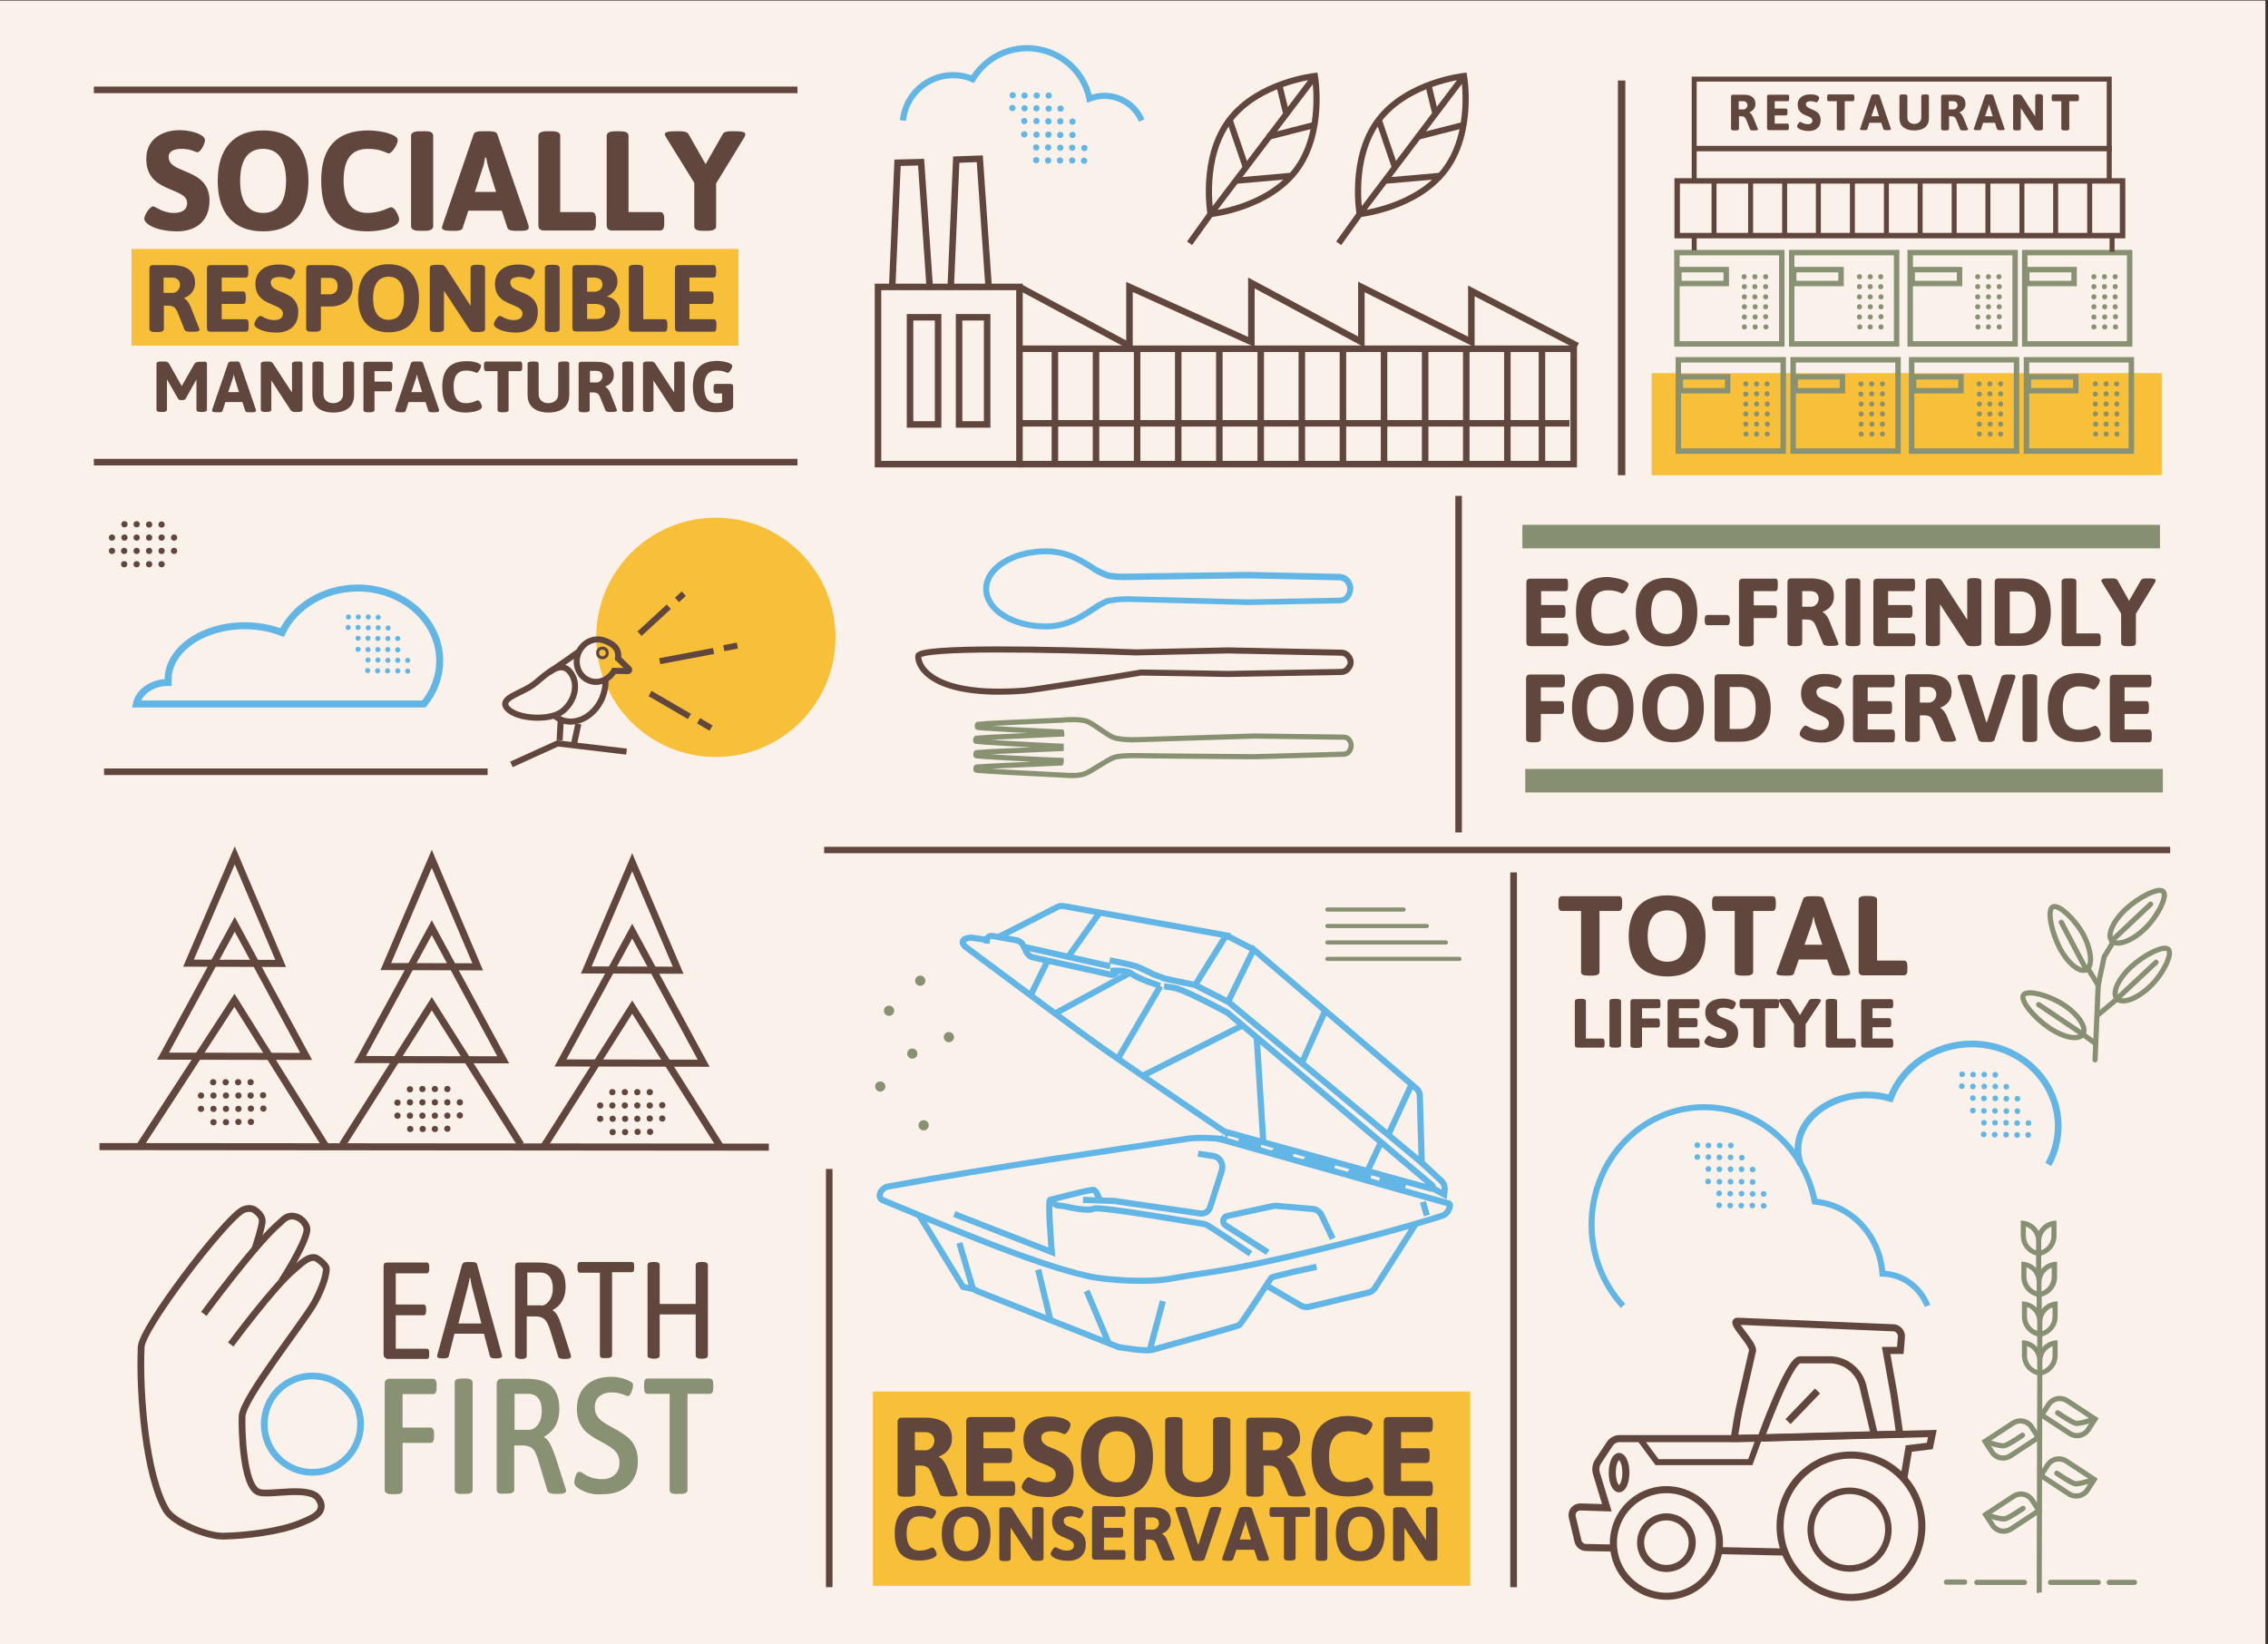 <?xml version="1.0" encoding="utf-8"?>
<!-- Generator: Adobe Illustrator 26.3.1, SVG Export Plug-In . SVG Version: 6.00 Build 0)  -->
<svg version="1.1" id="Layer_1" xmlns="http://www.w3.org/2000/svg" xmlns:xlink="http://www.w3.org/1999/xlink" x="0px" y="0px"
	 viewBox="0 0 800 580" style="enable-background:new 0 0 800 580;" xml:space="preserve">
<rect x="0" y="0" width="800" height="580" fill="#333333" stroke="none"/>
<style type="text/css">
	.st0{fill:#F9F1EA;}
	.st1{fill:#F8C038;}
	.st2{fill:none;stroke:#879072;stroke-width:1.827;stroke-linecap:round;stroke-miterlimit:10;}
	.st3{fill:#889172;}
	.st4{fill:none;stroke:#879072;stroke-width:1.463;stroke-linecap:round;stroke-miterlimit:10;}
	.st5{fill:none;stroke:#889172;stroke-width:1.822;stroke-miterlimit:10;}
	.st6{fill:none;stroke:#60463D;stroke-width:2.144;stroke-miterlimit:10;}
	.st7{fill:#62B6E6;}
	.st8{fill:none;stroke:#62B6E6;stroke-width:2.175;stroke-miterlimit:10;}
	.st9{fill:none;stroke:#60463D;stroke-width:2.181;stroke-miterlimit:10;}
	.st10{fill:none;stroke:#60463D;stroke-width:2.142;stroke-miterlimit:10;}
	.st11{fill:none;stroke:#60463D;stroke-width:1.071;stroke-miterlimit:10;}
	.st12{fill:none;stroke:#60463D;stroke-width:2.383;stroke-miterlimit:10;}
	.st13{fill:none;stroke:#62B6E6;stroke-width:2.362;stroke-miterlimit:10;}
	.st14{enable-background:new    ;}
	.st15{fill:#60463D;}
	.st16{fill:none;stroke:#60463D;stroke-width:2.494;stroke-miterlimit:10;}
	.st17{fill:none;stroke:#62B6E6;stroke-width:2.463;stroke-miterlimit:10;}
	.st18{fill:none;stroke:#62B6E6;stroke-width:2.128;stroke-miterlimit:10;}
	.st19{fill:none;stroke:#62B6E6;stroke-width:2.367;stroke-miterlimit:10;}
	.st20{fill:none;stroke:#879072;stroke-width:1.835;stroke-miterlimit:10;}
	.st21{fill:none;stroke:#879072;stroke-width:1.835;stroke-linecap:round;stroke-miterlimit:10;}
	.st22{fill:#879072;}
	.st23{fill:none;stroke:#60463D;stroke-width:2.497;stroke-miterlimit:10;}
	.st24{fill:none;stroke:#60463D;stroke-width:2.3;stroke-miterlimit:10;}
	.st25{fill:none;stroke:#60463D;stroke-width:2.128;stroke-miterlimit:10;}
	.st26{fill:none;stroke:#60463D;stroke-width:2.298;stroke-miterlimit:10;}
	.st27{fill:none;stroke:#62B6E6;stroke-width:2.174;stroke-miterlimit:10;}
	.st28{fill:none;stroke:#60463D;stroke-width:2.611;stroke-miterlimit:10;}
	.st29{fill:none;stroke:#60463D;stroke-width:2.317;stroke-miterlimit:10;}
	.st30{fill:none;stroke:#60463D;stroke-width:2.247;stroke-miterlimit:10;}
	.st31{fill:none;stroke:#889172;stroke-width:1.92;stroke-miterlimit:10;}
	.st32{fill:none;stroke:#60463D;stroke-width:1.753;stroke-miterlimit:10;}
	.st33{fill:none;stroke:#60463D;stroke-width:1.92;stroke-miterlimit:10;}
	.st34{fill:none;stroke:#60463D;stroke-width:1.926;stroke-miterlimit:10;}
	.st35{fill:none;stroke:#60463D;stroke-width:2.359;stroke-miterlimit:10;}
	.st36{fill:#868F72;}
</style>
<rect x="-0.9" y="0.2" class="st0" width="800" height="580"/>
<rect x="46.4" y="87.8" class="st1" width="214.1" height="34.1"/>
<rect x="307.9" y="490.8" class="st1" width="210.7" height="68.5"/>
<rect x="582.6" y="131.6" class="st1" width="179.9" height="36"/>
<circle class="st1" cx="252.5" cy="224.8" r="42.2"/>
<g>
	<path class="st2" d="M735,329.9c2.8,5.5,3.2,10.9,0.9,12.1c-2.3,1.2-6.5-2.2-9.4-7.7c-2.8-5.5-4.5-13.1-2.5-14.4
		C726,318.6,732.2,324.5,735,329.9z"/>
	<line class="st2" x1="727.1" y1="325.3" x2="735.9" y2="342"/>
	<path class="st2" d="M728.2,354.6c5.1,3.4,8,8,6.5,10.2c-1.5,2.2-6.8,1.2-11.9-2.3c-5.1-3.4-10.2-9.4-9.1-11.5
		C714.9,348.9,723.1,351.1,728.2,354.6z"/>
	<polyline class="st2" points="719.1,354.3 734.7,364.8 739.1,368 	"/>
	<path class="st2" d="M758.1,348.2c-4.5,4.2-9.6,6-11.4,4c-1.8-1.9,0.4-6.9,4.9-11.1c4.5-4.2,11.5-7.8,13.2-6.3
		C766.6,336.5,762.6,344.1,758.1,348.2z"/>
	<line class="st2" x1="760.5" y1="339.4" x2="746.7" y2="352.3"/>
	<path class="st2" d="M756.3,327.8c-4.5,4.2-9.6,6-11.4,4c-1.8-1.9,0.4-6.9,4.9-11.1s11.5-7.8,13.2-6.3
		C764.8,316.1,760.8,323.6,756.3,327.8z"/>
	<line class="st2" x1="758.6" y1="318.9" x2="744.9" y2="331.8"/>
	<polyline class="st2" points="736.3,341.3 740.1,347.5 739,373.8 	"/>
	<polyline class="st2" points="744.9,333 742.2,337.5 740.1,347.5 	"/>
	<line class="st2" x1="746.9" y1="352.2" x2="740.2" y2="357.8"/>
</g>
<g>
	<ellipse class="st3" cx="313.6" cy="356.5" rx="1.8" ry="1.8"/>
	<ellipse class="st3" cx="324.6" cy="345.9" rx="1.8" ry="1.8"/>
	<ellipse class="st3" cx="321.8" cy="371.6" rx="1.8" ry="1.8"/>
	<ellipse class="st3" cx="334.7" cy="365.8" rx="1.8" ry="1.8"/>
	<ellipse class="st3" cx="310.5" cy="383.2" rx="1.8" ry="1.8"/>
	<ellipse class="st3" cx="325.8" cy="396.9" rx="1.8" ry="1.8"/>
</g>
<line class="st4" x1="468.2" y1="320.8" x2="495.1" y2="320.8"/>
<line class="st4" x1="468.2" y1="326.6" x2="503.3" y2="326.6"/>
<line class="st4" x1="468.2" y1="332.4" x2="510" y2="332.4"/>
<line class="st4" x1="468.2" y1="338.2" x2="514.8" y2="338.2"/>
<g>
	<g>
		<path class="st5" d="M344.2,261.4c0.1,0.3,21.7,1.4,30.1,1.8l0,0.8c-4.5,0.2-29.6,1.3-29.8,1.4c-0.3,0.1-0.3,0.7-0.2,1.1
			c0.1,0.3,21.6,1.4,30,1.7l0,0.6l-0.1,0.3c-4.8,0.2-29.4,1.3-29.7,1.4c-0.3,0.1-0.3,0.7-0.2,1.1c0.1,0.3,23.2,1.4,30.9,1.8
			c2.3,0.2,5.5,0.3,7.7-0.6c2.4-1,7.2-4.5,9.9-5.6c1.9-0.7,5.8-0.7,7.8-0.7c2.1,0.1,41.8,0.4,41.8,0.4L474,266
			c0.9,0,1.7-0.5,2.1-1.3l0.2-0.4c0.4-0.9,0.4-1.9,0-2.7l-0.2-0.4c-0.4-0.7-1.2-1.2-2-1.2l-31.7-0.4c0,0-39.3,1.2-41.6,1.3
			c-2,0.1-6.5-0.1-8.3-0.9c-2.5-1.1-7.1-5-9.4-5.7c-2.6-0.7-6.6-0.5-8.6-0.3c-5.2,0.2-29.3,1.3-29.5,1.4c-0.3,0.1-0.3,0.7-0.2,1.1
			c0.1,0.3,20.9,1.3,29.6,1.7l0.1,0.4l0,0.3c-4.2,0.2-29.7,1.3-29.9,1.4C344.1,260.4,344.1,261,344.2,261.4z"/>
	</g>
	<g>
		<path class="st6" d="M400.7,230.1c-29.8-1.1-76.6-2.1-76.8,1.3c-0.2,4.1,5.7,14.6,37.3,12.2c3.1-0.2,28.4-4.2,41.3-6.4
			c14.6,0.2,30.5,0.5,30.5,0.5l40-0.7c1.1,0,2.2-0.6,2.7-1.5l0.3-0.4c0.6-1,0.5-2.1,0-3.1l-0.3-0.4c-0.5-0.8-1.5-1.4-2.6-1.4
			l-40-0.8C433,229.4,415.5,229.8,400.7,230.1L400.7,230.1z"/>
	</g>
	<g>
		<g>
			<path class="st7" d="M369,195.5c7.7,0,12.8,3.8,17.2,6.6c1.4,0.8,2.8,1.4,3.8,1.8c1.4,0.5,4,0.7,6.1,0.7c0.7,0,1.3,0,1.8,0
				c2.2-0.1,42.4-0.6,42.4-0.6l32.2,0.7c0.9,0,1.7,0.5,2.2,1.3l0.2,0.4c0.5,0.9,0.4,1.9,0,2.8l-0.2,0.4c-0.4,0.7-1.2,1.2-2.1,1.2
				l-32.2,0.6c0,0-39.8-1-42.2-1.1c-0.2,0-0.5,0-0.8,0c-2.2,0-6,0.3-7.6,0.9c-0.7,0.3-1.6,0.8-2.6,1.3v0c-4.6,2.8-9.9,7.4-18.3,7.4
				c-11.1,0-20-5.5-20-12.2C349,201,357.9,195.5,369,195.5 M369,193.4c-12.4,0-22.2,6.3-22.2,14.3c0,8,9.7,14.3,22.2,14.3
				c7.5,0,12.7-3.4,16.9-6.1c0.9-0.6,1.7-1.1,2.5-1.6l0.5-0.3c0.7-0.4,1.3-0.7,1.8-0.9c1.1-0.5,4.4-0.8,6.8-0.8c0.3,0,0.5,0,0.7,0
				c2.3,0.1,40.6,1,42.2,1.1l0,0l0,0l32.2-0.6c1.6,0,3.1-0.9,3.9-2.3l0.2-0.4c0.8-1.5,0.9-3.3,0.1-4.8l-0.2-0.4
				c-0.8-1.5-2.3-2.4-4-2.5l-32.2-0.7l0,0l0,0c-1.6,0-40.2,0.6-42.4,0.6c-0.5,0-1.1,0-1.8,0c-3.6,0-5-0.4-5.4-0.5
				c-1-0.4-2.3-1-3.5-1.6c-0.4-0.3-0.8-0.5-1.3-0.8C381.8,196.7,376.6,193.4,369,193.4L369,193.4z"/>
		</g>
	</g>
</g>
<g>
	<path class="st8" d="M421.6,347.4l10.9-17.5l-57.2-10.3c-0.9-0.2-1.8,0-2.5,0.4L352,330.6"/>
	<line class="st8" x1="391.6" y1="340.8" x2="361.4" y2="334"/>
	<path class="st8" d="M501.5,410.1l-68.3-56.8l9-18.4l57.5,49.1c0.7,0.6,1,1.4,1.1,2.2L501.5,410.1z"/>
	<line class="st8" x1="459.2" y1="374.9" x2="467.3" y2="356.8"/>
	<line class="st8" x1="376.9" y1="337.3" x2="387.8" y2="322"/>
	<line class="st8" x1="432.5" y1="329.9" x2="442.2" y2="334.9"/>
	<path class="st8" d="M391.4,338.7c0,0,7.1,1.4,9.3,2.1c1.7,0.6,6.3,2.9,6.3,2.9l4,1.5l10.5,2.2l11.6,5.9"/>
	<path class="st8" d="M391.7,342.4c0,0,5.8-0.4,7.6,1.1c2,1.7,9.9,4.2,9.9,4.2"/>
	<path class="st8" d="M348,332.8l0.1-1.2c0.1-1,0.9-1.6,1.9-1.5l8.4,1.5c1.2,0.2,2.2,1,2.7,2.2l0.9,1.9c0.5,1,1.4,1.8,2.5,2
		l27.5,6.1c0.9,0.2,1.8-0.5,2.1-1.4"/>
	<line class="st8" x1="489.5" y1="400.7" x2="497.8" y2="382.7"/>
	<path class="st8" d="M410.6,347.9c0,0,3.6,0.4,4.7,0.8c4.7,1.5,17.7,8.5,17.7,8.5l72.2,60.9c0.3,0.3,0.3,0.8,0,1
		c-0.1,0.1-0.3,0.2-0.5,0.1l-72-19.9c-0.5-0.1-1-0.4-1.4-0.6c0,0-14.9-10.1-28.2-19.2c-3.1-2.1-6-4.1-8.7-6
		c-3.4-2.3-6.3-4.4-8.4-5.9c-3.2-2.3-8.3-6-13.8-10.1c-2.8-2.1-5.7-4.2-8.6-6.4c-11.6-8.6-22.7-16.9-22.7-16.9
		c-3.1-2.5,0-3.5,1.7-3.5l4.8,0.7l0.8,0.2"/>
	<line class="st8" x1="363.5" y1="351.1" x2="369.5" y2="338.9"/>
	<line class="st8" x1="371.9" y1="357.6" x2="398.4" y2="343.2"/>
	<line class="st8" x1="394.2" y1="373.6" x2="409.3" y2="347.8"/>
	<line class="st8" x1="402.9" y1="379.5" x2="438" y2="361.8"/>
	<path class="st8" d="M501.5,410.1l6.7,6.2c1,0.8,1.5,2.1,1.4,3.4l-0.2,1.6l-4.2-2.3"/>
	<path class="st8" d="M447.2,441.7l-14.9-9.5c-1.3-0.9-1-2.9,0.5-3.3l16.1-3.5c0.4-0.1,0.9-0.1,1.3-0.1l12.8,1.1
		c1.3,0.1,2.5,0.9,3.1,2.1l4,8.4 M511.1,424.5l-81.3-22.9c0,0-6.5-0.6-10.7,0c-27.4,4.2-66.1,9.6-106.4,17c-0.1,0-1.5,0.8-2,1.7
		c-0.7,1.2-0.5,2.6,0.9,3.1c17.3,7,53,22.7,73.2,26.9c4.5,0.9,19.1,2.4,28.7,0.6c6.7-1.3,14.5-2.2,22.5-3.7
		c23.3-4.6,49.1-11.4,63.2-15.5c5.1-1.5,8.7-2.6,10-3.1C510.9,427.9,512,424.8,511.1,424.5z"/>
	<path class="st8" d="M429.7,401.7c0,0,1.5,0.4,2-0.6c0.9-1.8,0-1.1,0-1.1"/>
	<path class="st8" d="M422.6,406.9l5.8,0.9c2.1,0.6,3.2,2.9,2.6,5l-4.2,13.1c-0.5,1.4-1.9,2.3-3.4,2.1l-30.2-4.4l-11.2-0.4"/>
	<line class="st8" x1="447.2" y1="441.7" x2="447.2" y2="441.7"/>
	<path class="st8" d="M387.9,423.2c0,0-1.1-3.1-2-3.5s-14.5,3.3-15.5,3.5c-0.9,0.2,0.6,18.4,0.6,18.4l-34.4-13.4"/>
	<line class="st8" x1="445.6" y1="402.6" x2="443.3" y2="366.2"/>
	<line class="st8" x1="482.5" y1="412.7" x2="487.1" y2="402.9"/>
	<line class="st8" x1="503.3" y1="428.7" x2="501.9" y2="423.9"/>
	<polyline class="st8" points="437.5,403.5 438,402.2 443.7,403.9 443.7,405.2 	"/>
	<polyline class="st8" points="448.9,407 450.2,405.7 455.1,407.2 454.6,408.7 	"/>
	<polyline class="st8" points="459.9,410.1 461.4,408.7 469.7,411.3 468.9,413.1 	"/>
	<polyline class="st8" points="475.5,414.8 476.7,413.3 482.5,414.9 482.2,416.2 	"/>
	<polyline class="st8" points="487.3,417.9 487.7,416 494.7,418.3 494,420.1 	"/>
	<path class="st8" d="M324.1,428.4l15.6,25.5l3.5,0.7l1.8,0.9l49.5,19.6c0,0,9.9,1.8,12.3,0.9c1.4-0.5,29.8-8.1,30.4-8.7
		c1.1-1.1,10.9-16.1,11.2-16.6c0.4-0.6,16-3.9,16-3.9"/>
	<line class="st8" x1="485.4" y1="432.7" x2="485.4" y2="432.7"/>
	<path class="st8" d="M446.7,453.4l12.2,7.1c0.9,0.5,1.9,0.6,2.9,0.4l20.9-5c0.9-0.2,1.7-0.8,2.2-1.5l14.4-22.6"/>
	<line class="st8" x1="338.4" y1="438.4" x2="343.2" y2="454.6"/>
	<path class="st8" d="M370.5,423.2c0,0,1.7,2,2.8,2c1.1,0,2.9,0.4,2.9,0.4s7.5,1.8,9.6,0.7c1.8-1,38.5,5.4,39.4,5.5
		c0.9,0.2,15.9,10.4,15.9,10.4"/>
	<line class="st8" x1="366.2" y1="447.8" x2="370.5" y2="465.5"/>
	<line class="st8" x1="405.6" y1="476" x2="410.2" y2="458.9"/>
	<line class="st8" x1="391.1" y1="473.8" x2="383.3" y2="455.3"/>
</g>
<g>
	<path class="st9" d="M457.2,60C447,73.5,427,75.5,427,75.5s-3.5-19.8,6.7-33.2s30.1-15.5,30.1-15.5S467.3,46.6,457.2,60z"/>
	<polyline class="st9" points="463.9,26.8 427,75.5 419.6,85.8 	"/>
	<line class="st9" x1="451.2" y1="29.8" x2="453.6" y2="39.7"/>
	<line class="st9" x1="447.1" y1="48.3" x2="463.9" y2="44"/>
	<line class="st9" x1="433.7" y1="42.2" x2="439.3" y2="58.6"/>
	<line class="st9" x1="436.4" y1="63.7" x2="455.6" y2="62"/>
</g>
<g>
	<path class="st9" d="M509.7,60c-10.2,13.4-30.1,15.5-30.1,15.5s-3.5-19.8,6.7-33.2s30.1-15.5,30.1-15.5S519.9,46.6,509.7,60z"/>
	<polyline class="st9" points="516.4,26.8 479.6,75.5 472.2,85.8 	"/>
	<line class="st9" x1="503.8" y1="29.8" x2="506.2" y2="39.7"/>
	<line class="st9" x1="499.7" y1="48.3" x2="516.5" y2="44"/>
	<line class="st9" x1="486.3" y1="42.2" x2="491.9" y2="58.6"/>
	<line class="st9" x1="489" y1="63.7" x2="508.2" y2="62"/>
</g>
<g>
	<line class="st10" x1="260.1" y1="227.7" x2="255.3" y2="228.6"/>
	<line class="st10" x1="251.7" y1="229.6" x2="232.7" y2="233.2"/>
	<line class="st10" x1="250.8" y1="256.8" x2="246.4" y2="254.2"/>
	<line class="st10" x1="243.2" y1="252.7" x2="229.3" y2="244.6"/>
	<path class="st10" d="M213.6,239.6c0.1,2.1-0.3,4.4-1.2,6.6c-2.8,6.5-9.3,9.9-14.6,7.6c-0.8-0.4-1.6-0.8-2.2-1.4c0,0,0,0,0,0"/>
	<path class="st10" d="M193.7,237.1c3.2-2.2,6.5-4.4,10.6-7.4"/>
	<path class="st10" d="M198.6,250.7c-4.5,3.8-16.5,2.9-19.7-0.9c-3.2-3.8,5.6-5.2,10.1-9c4.5-3.8,8.8-7.7,12-3.9
		S203.1,246.9,198.6,250.7z"/>
	<line class="st10" x1="204" y1="255.3" x2="202.4" y2="262.7"/>
	<line class="st10" x1="197.4" y1="261.1" x2="197.8" y2="253.8"/>
	<path class="st10" d="M221.8,235.9l-3.8-3.7c0.5-3.4-1.7-5.2-4.9-6.3c-3.7-1.3-7.8,0.8-9.2,4.7c-1.4,3.9,0.4,8.2,4.1,9.5
		c3.2,1.2,6.8-0.4,8.6-3.5l4.9,0.1C221.9,236.7,222.1,236.2,221.8,235.9z"/>
	<polyline class="st10" points="180.4,269.6 196.7,262.2 221,265.1 	"/>
	<line class="st10" x1="241.2" y1="209.4" x2="238.8" y2="211.6"/>
	<line class="st10" x1="235.9" y1="214" x2="225.6" y2="223.5"/>
	<ellipse class="st11" cx="212.5" cy="230.3" rx="1.7" ry="1.7"/>
</g>
<g>
	<g>
		<path class="st12" d="M71.9,463.4c0,0,18.6-25.3,26.7-32c1.3-1.2,3.1-3.6,6.7-1.9c1.2,0.6,3.4,2.6,2.9,4.9
			c-1.1,5.5-8.9,17.5-8.9,17.5"/>
		<path class="st12" d="M81.4,474.2c0,0,15.3-20.7,22.3-26.4c1.5-1.2,4.9-4.9,7.5-4.2c0.8,0.2,3.8,2.5,3.9,3.8
			c0.1,3.3-2.6,9.2-4.2,12.1c-4.3,7.5-25,33.4-25.5,39.9c-0.2,4,0.2,25,5.9,26.9c3.6,1.3,17.8-2.4,21,2.2c3.8,5.4-4,7.6-6.1,8.6
			c-7.2,3.1-19.8,4.6-27.6,4.7c-5.8,0-17.4-4.8-20-9.2c-7.2-12.2-9.5-40.9-8.8-57.5c0.2-6.7,28.8-44.1,35.6-48.2
			c0.9-0.6,3.2-1.1,4.5-0.1c2.5,1.8,2.8,3.3,2.5,4.8c-0.5,2.9-2.6,9.2-2.6,9.2"/>
	</g>
	<ellipse class="st13" cx="110.2" cy="502.3" rx="17" ry="17"/>
	<g class="st14">
		<path class="st3" d="M135.7,525.5v-37.3c0-0.7,0.1-1.1,0.4-1.4c0.3-0.3,0.7-0.5,1.3-0.5h15.3c0.8,0,1.3,0.7,1.3,2.1v1.2
			c0,1.4-0.4,2.1-1.3,2.1H142v11.8h9.8c0.8,0,1.3,0.7,1.3,2.1v1.2c0,1.4-0.4,2.1-1.3,2.1H142v16.7c0,1-0.8,1.4-2.5,1.4h-1.2
			C136.5,527,135.7,526.5,135.7,525.5z"/>
		<path class="st3" d="M160.4,525.5v-37.9c0-1,0.8-1.4,2.5-1.4h1.3c1.7,0,2.5,0.5,2.5,1.4v37.9c0,1-0.8,1.4-2.5,1.4h-1.3
			C161.2,527,160.4,526.5,160.4,525.5z"/>
		<path class="st3" d="M175.2,525.5v-37.3c0-1.3,0.6-1.9,1.8-1.9h8.9c3.7,0,6.6,0.8,8.5,2.5c1.9,1.7,2.9,4.4,2.9,8.1
			c0,4.6-1.8,7.9-5.4,9.8v0.2c0.8,0.4,1.5,1.2,2.1,2.3c0.6,1.1,1.2,2.6,1.9,4.5l3.6,11.3c0,0.2,0.1,0.3,0.1,0.4
			c0,0.1,0.1,0.3,0.1,0.4c0,0.7-0.9,1.1-2.7,1.1h-1.3c-0.7,0-1.2-0.1-1.7-0.3c-0.5-0.2-0.8-0.5-0.9-0.8l-3.4-11.3
			c-0.6-1.8-1.2-3.1-2-3.7s-1.9-1-3.3-1h-3v15.6c0,1-0.9,1.4-2.6,1.4h-1.1C176.1,527,175.2,526.5,175.2,525.5z M186.6,504.3
			c1.2,0,2.3-0.6,3.2-1.9c0.9-1.3,1.3-2.8,1.3-4.7c0-2.1-0.4-3.6-1.3-4.6c-0.8-1-2-1.5-3.5-1.5h-4.8v12.7H186.6z"/>
		<path class="st3" d="M207.4,526.5c-1.6-0.5-3-1.2-4.1-2.1c-0.2-0.2-0.4-0.5-0.5-0.7c-0.1-0.2-0.2-0.5-0.2-0.8
			c0-0.8,0.2-1.7,0.5-2.5c0.3-0.9,0.8-1.3,1.2-1.3c0.2,0,0.4,0.1,0.7,0.2c0.3,0.1,0.5,0.2,0.6,0.3c1.9,1.4,4.2,2.1,6.8,2.1
			c1.8,0,3.2-0.5,4.4-1.5c1.1-1,1.7-2.4,1.7-4.3c0-1.7-0.5-3-1.4-4c-1-1-2.4-2-4.3-3c-2.1-1.1-3.8-2.1-5-3c-1.3-0.9-2.3-2.1-3.1-3.6
			c-0.8-1.4-1.2-3.2-1.2-5.4c0-3.5,1.1-6.3,3.3-8.3c2.2-2,5.1-3,8.7-3c1.4,0,2.7,0.2,3.9,0.5c1.3,0.3,2.4,0.8,3.3,1.4
			c0.4,0.2,0.6,0.6,0.6,1c0,0.7-0.2,1.5-0.6,2.5c-0.4,1-0.8,1.4-1.2,1.4c-0.2,0-0.5-0.1-1-0.3c-1.5-0.7-3.2-1-4.9-1
			s-3.1,0.5-4.2,1.4c-1.1,0.9-1.6,2.3-1.6,3.9c0,1.2,0.3,2.2,0.8,3s1.2,1.5,2.1,2.1c0.8,0.6,2.1,1.3,3.7,2.2c1.9,1,3.4,2,4.6,2.9
			c1.2,0.9,2.2,2.1,2.9,3.5c0.7,1.4,1.1,3.2,1.1,5.2c0,3.6-1.1,6.4-3.3,8.5c-2.2,2.1-5.2,3.2-8.9,3.2
			C210.7,527.2,209,527,207.4,526.5z"/>
		<path class="st3" d="M236.2,525.5v-33.9h-7.8c-0.4,0-0.7-0.2-0.9-0.5c-0.2-0.3-0.3-0.9-0.3-1.6v-1.2c0-0.7,0.1-1.3,0.3-1.6
			c0.2-0.3,0.5-0.5,0.9-0.5h21.9c0.5,0,0.8,0.2,1,0.5c0.2,0.3,0.3,0.9,0.3,1.6v1.2c0,0.7-0.1,1.3-0.3,1.6c-0.2,0.3-0.5,0.5-1,0.5
			h-7.8v33.9c0,1-0.8,1.4-2.5,1.4h-1.2C237,527,236.2,526.5,236.2,525.5z"/>
	</g>
	<g class="st14">
		<path class="st15" d="M135.6,478.7c-0.2-0.2-0.3-0.6-0.3-1.1v-30.9c0-0.5,0.1-0.9,0.3-1.1c0.2-0.2,0.5-0.3,1-0.3h13.9
			c0.6,0,0.9,0.5,0.9,1.5v0.8c0,1-0.3,1.5-0.9,1.5h-10.9v11h9.8c0.6,0,0.9,0.5,0.9,1.5v0.8c0,1-0.3,1.5-0.9,1.5h-9.8v11.8h10.9
			c0.3,0,0.6,0.1,0.7,0.3c0.1,0.2,0.2,0.6,0.2,1.1v0.8c0,0.5-0.1,0.9-0.2,1.1c-0.1,0.2-0.4,0.3-0.7,0.3h-13.9
			C136.1,479,135.8,478.9,135.6,478.7z"/>
		<path class="st15" d="M154.2,478.3c0-0.1,0-0.3,0.1-0.6L163,446c0.2-0.6,0.8-0.9,1.9-0.9h1.5c1.2,0,1.8,0.3,1.9,0.9l8.7,31.7
			c0.1,0.2,0.1,0.4,0.1,0.6c0,0.3-0.2,0.5-0.5,0.6c-0.3,0.1-0.7,0.2-1.3,0.2h-0.8c-1,0-1.6-0.3-1.7-0.8l-2.1-7.9h-10.4l-2,7.9
			c-0.1,0.5-0.7,0.8-1.7,0.8H156C154.8,479.1,154.2,478.9,154.2,478.3z M169.8,466.8l-3.4-13.2c-0.1-0.4-0.3-1.4-0.5-2.9h-0.2
			c-0.1,0.2-0.1,0.6-0.2,1.1l-0.4,1.8l-3.4,13.2H169.8z"/>
		<path class="st15" d="M181.7,478.1v-31.4c0-0.5,0.1-0.9,0.3-1.1c0.2-0.2,0.5-0.3,1-0.3h7.1c3.2,0,5.6,0.7,7.1,2s2.3,3.5,2.3,6.5
			c0,2-0.4,3.7-1.2,5.1c-0.8,1.4-1.9,2.4-3.3,3.1v0.2c0.6,0.3,1.2,1,1.7,1.9s1,2.3,1.6,4.2l3,9.5c0.1,0.3,0.1,0.5,0.1,0.7
			c0,0.5-0.6,0.8-1.9,0.8h-0.8c-0.5,0-0.8-0.1-1.2-0.2c-0.3-0.1-0.5-0.3-0.6-0.6l-2.9-9.5c-0.6-1.8-1.2-3.1-2-3.7
			c-0.7-0.7-1.8-1-3.2-1h-3v13.9c0,0.7-0.6,1.1-1.8,1.1h-0.7C182.3,479.1,181.7,478.8,181.7,478.1z M190.8,460.5
			c1.2,0,2.1-0.6,3-1.8c0.8-1.2,1.2-2.6,1.2-4.2c0-1.9-0.4-3.3-1.2-4.3c-0.8-0.9-1.9-1.4-3.3-1.4H186v11.6H190.8z"/>
		<path class="st15" d="M211.6,478.1v-29.2h-7c-0.6,0-0.9-0.5-0.9-1.5v-0.8c0-1,0.3-1.5,0.9-1.5h18.2c0.4,0,0.6,0.1,0.7,0.3
			c0.1,0.2,0.2,0.6,0.2,1.1v0.8c0,0.5-0.1,0.9-0.2,1.1c-0.1,0.2-0.4,0.3-0.7,0.3h-6.9v29.2c0,0.7-0.6,1.1-1.8,1.1h-0.7
			C212.2,479.1,211.6,478.8,211.6,478.1z"/>
		<path class="st15" d="M228.4,478.1v-31.9c0-0.7,0.6-1.1,1.8-1.1h0.7c1.2,0,1.8,0.4,1.8,1.1v13.7h12.7v-13.7c0-0.7,0.6-1.1,1.8-1.1
			h0.7c1.2,0,1.8,0.4,1.8,1.1v31.9c0,0.7-0.6,1.1-1.8,1.1h-0.7c-1.2,0-1.8-0.4-1.8-1.1v-14.5h-12.7v14.5c0,0.7-0.6,1.1-1.8,1.1h-0.7
			C229,479.1,228.4,478.8,228.4,478.1z"/>
	</g>
</g>
<g>
	<polygon class="st16" points="223,304.1 206.8,342.1 239.2,342.2 	"/>
	<polygon class="st16" points="223,328.4 197.7,374.9 248.2,375 	"/>
	<polyline class="st16" points="191.5,404.9 223,355.2 254.4,404.9 	"/>
</g>
<g>
	<polygon class="st16" points="152.3,302.9 136.1,340.9 168.5,341 	"/>
	<polygon class="st16" points="152.3,327.2 127,373.7 177.5,373.8 	"/>
	<polyline class="st16" points="120.8,403.7 152.3,354 183.7,403.7 	"/>
</g>
<g>
	<polygon class="st16" points="82.8,301.7 66.5,339.7 99,339.8 	"/>
	<polygon class="st16" points="82.8,326 57.5,372.5 108,372.6 	"/>
	<polyline class="st16" points="48.9,404.8 82.7,352.8 115.3,404.9 	"/>
</g>
<line class="st16" x1="35.1" y1="404.4" x2="271.2" y2="404.6"/>
<g>
	<circle class="st15" cx="216" cy="385.2" r="1.1"/>
	<circle class="st15" cx="220.4" cy="385.2" r="1.1"/>
	<circle class="st15" cx="224.8" cy="385.2" r="1.1"/>
	<circle class="st15" cx="229.2" cy="385.2" r="1.1"/>
	<circle class="st15" cx="211.7" cy="389.9" r="1.1"/>
	<circle class="st15" cx="216" cy="389.9" r="1.1"/>
	<circle class="st15" cx="220.4" cy="389.9" r="1.1"/>
	<circle class="st15" cx="224.8" cy="389.9" r="1.1"/>
	<circle class="st15" cx="229.2" cy="389.9" r="1.1"/>
	<circle class="st15" cx="233.6" cy="389.8" r="1.1"/>
	<circle class="st15" cx="211.7" cy="394.6" r="1.1"/>
	<circle class="st15" cx="216.1" cy="394.6" r="1.1"/>
	<circle class="st15" cx="220.5" cy="394.6" r="1.1"/>
	<circle class="st15" cx="224.8" cy="394.6" r="1.1"/>
	<circle class="st15" cx="229.2" cy="394.5" r="1.1"/>
	<circle class="st15" cx="233.6" cy="394.5" r="1.1"/>
	<circle class="st15" cx="216.1" cy="399.3" r="1.1"/>
	<circle class="st15" cx="220.5" cy="399.3" r="1.1"/>
	<circle class="st15" cx="224.9" cy="399.2" r="1.1"/>
	<circle class="st15" cx="229.3" cy="399.2" r="1.1"/>
</g>
<g>
	<circle class="st15" cx="144.6" cy="384.2" r="1.1"/>
	<circle class="st15" cx="149" cy="384.1" r="1.1"/>
	<circle class="st15" cx="153.4" cy="384.1" r="1.1"/>
	<circle class="st15" cx="157.8" cy="384.1" r="1.1"/>
	<circle class="st15" cx="140.2" cy="388.9" r="1.1"/>
	<circle class="st15" cx="144.6" cy="388.8" r="1.1"/>
	<circle class="st15" cx="149" cy="388.8" r="1.1"/>
	<circle class="st15" cx="153.4" cy="388.8" r="1.1"/>
	<circle class="st15" cx="157.8" cy="388.8" r="1.1"/>
	<circle class="st15" cx="162.2" cy="388.8" r="1.1"/>
	<circle class="st15" cx="140.2" cy="393.5" r="1.1"/>
	<circle class="st15" cx="144.6" cy="393.5" r="1.1"/>
	<circle class="st15" cx="149" cy="393.5" r="1.1"/>
	<circle class="st15" cx="153.4" cy="393.5" r="1.1"/>
	<circle class="st15" cx="157.8" cy="393.5" r="1.1"/>
	<circle class="st15" cx="162.2" cy="393.4" r="1.1"/>
	<circle class="st15" cx="144.7" cy="398.2" r="1.1"/>
	<circle class="st15" cx="149.1" cy="398.2" r="1.1"/>
	<circle class="st15" cx="153.4" cy="398.2" r="1.1"/>
	<circle class="st15" cx="157.8" cy="398.1" r="1.1"/>
</g>
<g>
	<circle class="st15" cx="75.2" cy="381.7" r="1.1"/>
	<circle class="st15" cx="79.6" cy="381.7" r="1.1"/>
	<circle class="st15" cx="84" cy="381.7" r="1.1"/>
	<circle class="st15" cx="88.4" cy="381.7" r="1.1"/>
	<circle class="st15" cx="70.9" cy="386.4" r="1.1"/>
	<circle class="st15" cx="75.3" cy="386.4" r="1.1"/>
	<circle class="st15" cx="79.7" cy="386.4" r="1.1"/>
	<circle class="st15" cx="84.1" cy="386.4" r="1.1"/>
	<circle class="st15" cx="88.4" cy="386.4" r="1.1"/>
	<circle class="st15" cx="92.8" cy="386.3" r="1.1"/>
	<circle class="st15" cx="70.9" cy="391.1" r="1.1"/>
	<circle class="st15" cx="75.3" cy="391.1" r="1.1"/>
	<circle class="st15" cx="79.7" cy="391.1" r="1.1"/>
	<circle class="st15" cx="84.1" cy="391.1" r="1.1"/>
	<circle class="st15" cx="88.5" cy="391" r="1.1"/>
	<circle class="st15" cx="92.9" cy="391" r="1.1"/>
	<circle class="st15" cx="75.3" cy="395.8" r="1.1"/>
	<circle class="st15" cx="79.7" cy="395.8" r="1.1"/>
	<circle class="st15" cx="84.1" cy="395.7" r="1.1"/>
	<circle class="st15" cx="88.5" cy="395.7" r="1.1"/>
</g>
<g>
	<circle class="st15" cx="43.9" cy="184.9" r="1.1"/>
	<circle class="st15" cx="48.2" cy="184.9" r="1.1"/>
	<circle class="st15" cx="52.6" cy="185" r="1.1"/>
	<circle class="st15" cx="57" cy="185" r="1.1"/>
	<circle class="st15" cx="39.5" cy="189.6" r="1.1"/>
	<circle class="st15" cx="43.9" cy="189.6" r="1.1"/>
	<circle class="st15" cx="48.2" cy="189.6" r="1.1"/>
	<circle class="st15" cx="52.6" cy="189.6" r="1.1"/>
	<circle class="st15" cx="57" cy="189.6" r="1.1"/>
	<circle class="st15" cx="61.4" cy="189.6" r="1.1"/>
	<circle class="st15" cx="39.5" cy="194.3" r="1.1"/>
	<circle class="st15" cx="43.8" cy="194.3" r="1.1"/>
	<circle class="st15" cx="48.2" cy="194.3" r="1.1"/>
	<circle class="st15" cx="52.6" cy="194.3" r="1.1"/>
	<circle class="st15" cx="57" cy="194.3" r="1.1"/>
	<circle class="st15" cx="61.4" cy="194.3" r="1.1"/>
	<circle class="st15" cx="43.8" cy="199" r="1.1"/>
	<circle class="st15" cx="48.2" cy="199" r="1.1"/>
	<circle class="st15" cx="52.6" cy="199" r="1.1"/>
	<circle class="st15" cx="57" cy="199" r="1.1"/>
</g>
<g>
	<path class="st17" d="M155.1,233.1c0,5.7-2.1,11-5.6,15.2H48.1c0.9-4.3,5.6-7.6,11.2-7.6h0c0-0.3,0-0.6,0-1c0-10.5,12.1-19,27-19
		c4.8,0,9.3,0.9,13.2,2.4c4.4-9.2,14.7-15.7,26.7-15.7C142.2,207.4,155.1,218.9,155.1,233.1z"/>
	<g>
		<g>
			<circle class="st7" cx="126.3" cy="229" r="0.9"/>
			<circle class="st7" cx="129.8" cy="229.1" r="0.9"/>
			<circle class="st7" cx="133.3" cy="229.1" r="0.9"/>
			<circle class="st7" cx="136.8" cy="229.1" r="0.9"/>
			<circle class="st7" cx="140.3" cy="229.2" r="0.9"/>
			<circle class="st7" cx="129.8" cy="232.8" r="0.9"/>
			<circle class="st7" cx="133.3" cy="232.8" r="0.9"/>
			<circle class="st7" cx="136.8" cy="232.9" r="0.9"/>
			<circle class="st7" cx="140.3" cy="232.9" r="0.9"/>
			<circle class="st7" cx="143.8" cy="232.9" r="0.9"/>
			<circle class="st7" cx="129.7" cy="236.5" r="0.9"/>
			<circle class="st7" cx="133.2" cy="236.6" r="0.9"/>
			<circle class="st7" cx="136.7" cy="236.6" r="0.9"/>
			<circle class="st7" cx="140.3" cy="236.6" r="0.9"/>
			<circle class="st7" cx="143.8" cy="236.7" r="0.9"/>
		</g>
		<g>
			<circle class="st7" cx="122.9" cy="217.6" r="0.9"/>
			<circle class="st7" cx="126.4" cy="217.6" r="0.9"/>
			<circle class="st7" cx="129.9" cy="217.6" r="0.9"/>
			<circle class="st7" cx="133.4" cy="217.7" r="0.9"/>
			<circle class="st7" cx="122.8" cy="221.3" r="0.9"/>
			<circle class="st7" cx="126.3" cy="221.3" r="0.9"/>
			<circle class="st7" cx="129.9" cy="221.4" r="0.9"/>
			<circle class="st7" cx="133.4" cy="221.4" r="0.9"/>
			<circle class="st7" cx="136.9" cy="221.5" r="0.9"/>
			<circle class="st7" cx="126.3" cy="225.1" r="0.9"/>
			<circle class="st7" cx="129.8" cy="225.1" r="0.9"/>
			<circle class="st7" cx="133.3" cy="225.2" r="0.9"/>
			<circle class="st7" cx="136.8" cy="225.2" r="0.9"/>
			<circle class="st7" cx="140.3" cy="225.2" r="0.9"/>
		</g>
	</g>
</g>
<g>
	<path class="st18" d="M679.9,460.6c-2.6-6.6-8.7-11.2-15.9-11.4c-0.9-13.5-11.1-24.3-23.9-25.4c-3.6-19-19.7-33.3-39-33.3
		c-21.9,0-39.7,18.5-39.7,41.4c0,11.1,4.2,21.2,11.1,28.7"/>
	<path class="st19" d="M722.5,410.7c2.2-4,3.5-8.6,3.5-13.5c0-16-13.6-29-30.5-29c-13.2,0-24.5,8-28.7,19.2
		c-2.6-0.8-5.5-1.2-8.5-1.2c-13.3,0-24.1,8.6-24.1,19.2c0,1.8,0.3,3.6,0.9,5.3"/>
	<g>
		<g>
			<path class="st20" d="M700.2,508.4l9.9-6.5c2.2-1.4,5.1-0.8,6.5,1.4l2.4,3.7l-9.9,6.5c-2.2,1.4-5.1,0.8-6.5-1.4L700.2,508.4z"/>
			<path class="st21" d="M700.3,508.4c0,0,5.2,1.8,6.7,1.5c1.5-0.3,6.4-3.7,6.4-3.7"/>
		</g>
		<g>
			<path class="st20" d="M700.4,534.2l9.9-6.5c2.2-1.4,5.1-0.8,6.5,1.4l2.4,3.7l-9.9,6.5c-2.2,1.4-5.1,0.8-6.5-1.4L700.4,534.2z"/>
			<path class="st21" d="M700.5,534.2c0,0,5.2,1.8,6.7,1.5c1.5-0.3,6.4-3.7,6.4-3.7"/>
		</g>
		<g>
			<path class="st20" d="M739,500.5l-9.9-6.5c-2.2-1.4-5.1-0.8-6.5,1.4l-2.4,3.7l9.9,6.5c2.2,1.4,5.1,0.8,6.5-1.4L739,500.5z"/>
			<path class="st21" d="M738.9,500.5c0,0-5.2,1.8-6.7,1.5c-1.5-0.3-6.4-3.7-6.4-3.7"/>
		</g>
		<g>
			<path class="st20" d="M738.7,521.8l-9.9-6.5c-2.2-1.4-5.1-0.8-6.5,1.4l-2.4,3.7l9.9,6.5c2.2,1.4,5.1,0.8,6.5-1.4L738.7,521.8z"/>
			<path class="st21" d="M738.6,521.8c0,0-5.2,1.8-6.7,1.5c-1.5-0.3-6.4-3.7-6.4-3.7"/>
		</g>
		<path class="st22" d="M719.5,476.4c-1.2-2.2-3.6-3.7-6.3-3.7v5.4c0,3.3,2.3,6.1,5.4,6.9l-0.2,76.9l1.8-0.3l0.2-76.6
			c3.1-0.8,5.4-3.6,5.4-6.9v-5.4C723.1,472.7,720.8,474.2,719.5,476.4z M718.6,483.2c-2.1-0.7-3.6-2.7-3.6-5.1v-3.3
			c2.1,0.7,3.6,2.7,3.6,5.1V483.2z M724,478.1c0,2.3-1.5,4.3-3.6,5.1v-3.3c0-2.3,1.5-4.3,3.6-5.1V478.1z"/>
		<path class="st22" d="M719.5,462.7c-1.2-2.2-3.6-3.7-6.3-3.7v5.4c0,3.3,2.3,6.1,5.4,6.9v5.9l1.8,0.4v-6.3c3.1-0.8,5.4-3.6,5.4-6.9
			V459C723.1,459,720.8,460.5,719.5,462.7z M718.6,469.4c-2.1-0.7-3.6-2.7-3.6-5.1v-3.3c2.1,0.7,3.6,2.7,3.6,5.1V469.4z M724,464.4
			c0,2.3-1.5,4.3-3.6,5.1v-3.3c0-2.3,1.5-4.3,3.6-5.1V464.4z"/>
		<path class="st22" d="M719.3,448.7c-1.2-2.2-3.6-3.7-6.3-3.7v5.4c0,3.3,2.3,6.1,5.4,6.9v5.9l1.8,0.4v-6.3c3.1-0.8,5.4-3.6,5.4-6.9
			V445C722.8,445,720.5,446.5,719.3,448.7z M718.4,455.4c-2.1-0.7-3.6-2.7-3.6-5.1v-3.3c2.1,0.7,3.6,2.7,3.6,5.1V455.4z
			 M723.7,450.4c0,2.3-1.5,4.3-3.6,5.1v-3.3c0-2.3,1.5-4.3,3.6-5.1V450.4z"/>
		<path class="st22" d="M719.1,434.2c-1.2-2.2-3.6-3.7-6.3-3.7v5.4c0,3.3,2.3,6.1,5.4,6.9v5.9l1.8,0.4v-6.3c3.1-0.8,5.4-3.6,5.4-6.9
			v-5.4C722.7,430.5,720.3,432,719.1,434.2z M718.2,441c-2.1-0.7-3.6-2.7-3.6-5.1v-3.3c2.1,0.7,3.6,2.7,3.6,5.1V441z M723.6,435.9
			c0,2.3-1.5,4.3-3.6,5.1v-3.3c0-2.3,1.5-4.3,3.6-5.1V435.9z"/>
		<line class="st21" x1="697.3" y1="558.1" x2="714.1" y2="558.1"/>
		<line class="st21" x1="723.3" y1="558.1" x2="740.1" y2="558.1"/>
		<line class="st21" x1="744" y1="558.1" x2="752.9" y2="558.1"/>
		<line class="st21" x1="686.6" y1="558" x2="693" y2="558"/>
	</g>
	<g>
		<path class="st23" d="M569.2,546l-9.8-0.2c-1.3,0-2.5-1-2.8-2.3l-2-8.4c-0.5-1.9,1-3.7,3-3.6l9.2,0.3l-3.7-12.2
			c-0.4-1.4-0.2-2.9,0.6-4.1l4.1-6.2c0.8-1.2,2.1-1.9,3.4-1.9h40.5h1.2l5.2-0.1l29.5-0.8l22.5-0.6l11.5-0.3l-0.9,4.4l-7.4,0.9
			l-1.8,10.8"/>
		<line class="st23" x1="629.5" y1="547.4" x2="606.3" y2="546.9"/>
		<ellipse class="st23" cx="652.9" cy="538.3" rx="25" ry="25.1"/>
		<ellipse class="st23" cx="587.8" cy="544.2" rx="18.7" ry="18.8"/>
		<path class="st23" d="M670.3,476.3h-5c0.6,3.3,2.2,12.2,2.8,15.7c0.4,2.8,1.4,9.4,2,13.8l-22.5,0.6l-29.5,0.8l-5.2,0.1h-1.2
			c0.7-4.7,1.5-9.2,2.1-11.8c1-4.3,4.4-19.2,4.4-19.2c0-2.9-8.2-10.3-5.3-10.3l54.6,2.3c1.8-0.1,3.3,1.4,3.2,3.2L670.3,476.3z"/>
		<ellipse class="st23" cx="571.1" cy="519.4" rx="2.4" ry="5.7"/>
		<path class="st23" d="M621.1,507.3c0,0,10-27.7,13.8-27.7h10.4c5.6,0,10.4,3.8,11.8,9.2l4.1,17.4"/>
		<ellipse class="st23" cx="587.8" cy="544.1" rx="9.1" ry="9.1"/>
		<ellipse class="st24" cx="652.4" cy="539.5" rx="13.7" ry="13.7"/>
	</g>
	<line class="st23" x1="641.1" y1="490.6" x2="630.7" y2="501.4"/>
	<polyline class="st25" points="578.2,507.2 584.5,515.7 617.4,515.7 620.4,507.5 	"/>
	<g>
		<g>
			<circle class="st7" cx="602.5" cy="416.7" r="1"/>
			<circle class="st7" cx="606.5" cy="416.8" r="1"/>
			<circle class="st7" cx="610.4" cy="416.8" r="1"/>
			<circle class="st7" cx="614.3" cy="416.8" r="1"/>
			<circle class="st7" cx="618.2" cy="416.9" r="1"/>
			<circle class="st7" cx="606.4" cy="420.9" r="1"/>
			<circle class="st7" cx="610.3" cy="421" r="1"/>
			<circle class="st7" cx="614.3" cy="421" r="1"/>
			<circle class="st7" cx="618.2" cy="421.1" r="1"/>
			<circle class="st7" cx="622.1" cy="421.1" r="1"/>
			<circle class="st7" cx="606.4" cy="425.1" r="1"/>
			<circle class="st7" cx="610.3" cy="425.2" r="1"/>
			<circle class="st7" cx="614.2" cy="425.2" r="1"/>
			<circle class="st7" cx="618.1" cy="425.2" r="1"/>
			<circle class="st7" cx="622.1" cy="425.3" r="1"/>
		</g>
		<g>
			<circle class="st7" cx="598.7" cy="403.9" r="1"/>
			<circle class="st7" cx="602.6" cy="404" r="1"/>
			<circle class="st7" cx="606.6" cy="404" r="1"/>
			<circle class="st7" cx="610.5" cy="404" r="1"/>
			<circle class="st7" cx="598.7" cy="408.1" r="1"/>
			<circle class="st7" cx="602.6" cy="408.1" r="1"/>
			<circle class="st7" cx="606.5" cy="408.2" r="1"/>
			<circle class="st7" cx="610.4" cy="408.2" r="1"/>
			<circle class="st7" cx="614.4" cy="408.3" r="1"/>
			<circle class="st7" cx="602.6" cy="412.3" r="1"/>
			<circle class="st7" cx="606.5" cy="412.4" r="1"/>
			<circle class="st7" cx="610.4" cy="412.4" r="1"/>
			<circle class="st7" cx="614.3" cy="412.4" r="1"/>
			<circle class="st7" cx="618.2" cy="412.5" r="1"/>
		</g>
	</g>
	<g>
		<g>
			<circle class="st7" cx="695.9" cy="391.7" r="1"/>
			<circle class="st7" cx="699.8" cy="391.8" r="1"/>
			<circle class="st7" cx="703.7" cy="391.8" r="1"/>
			<circle class="st7" cx="707.7" cy="391.9" r="1"/>
			<circle class="st7" cx="711.6" cy="391.9" r="1"/>
			<circle class="st7" cx="699.8" cy="396" r="1"/>
			<circle class="st7" cx="703.7" cy="396" r="1"/>
			<circle class="st7" cx="707.6" cy="396" r="1"/>
			<circle class="st7" cx="711.5" cy="396.1" r="1"/>
			<circle class="st7" cx="715.5" cy="396.1" r="1"/>
			<circle class="st7" cx="699.7" cy="400.1" r="1"/>
			<circle class="st7" cx="703.6" cy="400.2" r="1"/>
			<circle class="st7" cx="707.6" cy="400.2" r="1"/>
			<circle class="st7" cx="711.5" cy="400.3" r="1"/>
			<circle class="st7" cx="715.4" cy="400.3" r="1"/>
		</g>
		<g>
			<circle class="st7" cx="692.1" cy="378.9" r="1"/>
			<circle class="st7" cx="696" cy="379" r="1"/>
			<circle class="st7" cx="699.9" cy="379" r="1"/>
			<circle class="st7" cx="703.8" cy="379.1" r="1"/>
			<circle class="st7" cx="692" cy="383.1" r="1"/>
			<circle class="st7" cx="695.9" cy="383.2" r="1"/>
			<circle class="st7" cx="699.9" cy="383.2" r="1"/>
			<circle class="st7" cx="703.8" cy="383.2" r="1"/>
			<circle class="st7" cx="707.7" cy="383.3" r="1"/>
			<circle class="st7" cx="695.9" cy="387.3" r="1"/>
			<circle class="st7" cx="699.8" cy="387.4" r="1"/>
			<circle class="st7" cx="703.8" cy="387.4" r="1"/>
			<circle class="st7" cx="707.7" cy="387.5" r="1"/>
			<circle class="st7" cx="711.6" cy="387.5" r="1"/>
		</g>
	</g>
</g>
<g>
	<g>
		<g>
			<rect x="309.7" y="101.2" class="st26" width="49.9" height="62.5"/>
			<polyline class="st26" points="359.6,101.2 398.4,122 398.4,101.2 441.4,120.6 441.4,99.8 480.2,120.6 480.2,101.2 519,120.6 
				519,102.6 556.4,122 			"/>
			<line class="st26" x1="372.1" y1="123.4" x2="372.1" y2="163.7"/>
			<line class="st26" x1="386.6" y1="123.4" x2="386.6" y2="163.7"/>
			<line class="st26" x1="401.1" y1="123.4" x2="401.1" y2="163.7"/>
			<line class="st26" x1="415.6" y1="123.4" x2="415.6" y2="163.7"/>
			<line class="st26" x1="430.1" y1="123.4" x2="430.1" y2="163.7"/>
			<line class="st26" x1="444.7" y1="123.4" x2="444.7" y2="163.7"/>
			<line class="st26" x1="459.2" y1="123.4" x2="459.2" y2="163.7"/>
			<line class="st26" x1="473.7" y1="123.4" x2="473.7" y2="163.7"/>
			<line class="st26" x1="488.2" y1="123.4" x2="488.2" y2="163.7"/>
			<line class="st26" x1="502.7" y1="123.4" x2="502.7" y2="163.7"/>
			<line class="st26" x1="517.2" y1="123.4" x2="517.2" y2="163.7"/>
			<line class="st26" x1="531.7" y1="123.4" x2="531.7" y2="163.7"/>
			<line class="st26" x1="543.9" y1="122.8" x2="543.9" y2="163.1"/>
			<polyline class="st26" points="358.9,123 555.1,123 555.1,163.7 359.5,163.7 			"/>
			<rect x="321" y="111.9" class="st26" width="9.9" height="37.8"/>
			<rect x="338.3" y="111.9" class="st26" width="9.9" height="37.8"/>
		</g>
		<line class="st26" x1="360.3" y1="149.3" x2="553.6" y2="149.3"/>
	</g>
	<polyline class="st26" points="314.7,101.4 316.6,57.4 324.9,57.2 328,102.1 	"/>
	<polyline class="st26" points="335.4,100.2 337.3,56.3 345.6,56 348.7,100.9 	"/>
	<g>
		<g>
			<circle class="st7" cx="361.3" cy="47.4" r="1.1"/>
			<circle class="st7" cx="365.6" cy="47.5" r="1.1"/>
			<circle class="st7" cx="369.8" cy="47.5" r="1.1"/>
			<circle class="st7" cx="374" cy="47.6" r="1.1"/>
			<circle class="st7" cx="378.3" cy="47.6" r="1.1"/>
			<circle class="st7" cx="365.5" cy="52" r="1.1"/>
			<circle class="st7" cx="369.7" cy="52" r="1.1"/>
			<circle class="st7" cx="374" cy="52.1" r="1.1"/>
			<circle class="st7" cx="378.2" cy="52.1" r="1.1"/>
			<circle class="st7" cx="382.5" cy="52.2" r="1.1"/>
			<circle class="st7" cx="365.5" cy="56.5" r="1.1"/>
			<circle class="st7" cx="369.7" cy="56.6" r="1.1"/>
			<circle class="st7" cx="373.9" cy="56.6" r="1.1"/>
			<circle class="st7" cx="378.2" cy="56.6" r="1.1"/>
			<circle class="st7" cx="382.4" cy="56.7" r="1.1"/>
		</g>
		<g>
			<circle class="st7" cx="357.2" cy="33.6" r="1.1"/>
			<circle class="st7" cx="361.4" cy="33.7" r="1.1"/>
			<circle class="st7" cx="365.7" cy="33.7" r="1.1"/>
			<circle class="st7" cx="369.9" cy="33.7" r="1.1"/>
			<circle class="st7" cx="357.1" cy="38.1" r="1.1"/>
			<circle class="st7" cx="361.4" cy="38.2" r="1.1"/>
			<circle class="st7" cx="365.6" cy="38.2" r="1.1"/>
			<circle class="st7" cx="369.9" cy="38.3" r="1.1"/>
			<circle class="st7" cx="374.1" cy="38.3" r="1.1"/>
			<circle class="st7" cx="361.3" cy="42.7" r="1.1"/>
			<circle class="st7" cx="365.6" cy="42.7" r="1.1"/>
			<circle class="st7" cx="369.8" cy="42.8" r="1.1"/>
			<circle class="st7" cx="374" cy="42.8" r="1.1"/>
			<circle class="st7" cx="378.3" cy="42.9" r="1.1"/>
		</g>
	</g>
	<path class="st27" d="M402.7,42.5c-2.2-5.1-7.2-8.7-13.2-8.7c-1.8,0-3.5,0.4-5.2,1c-2.1-10.2-11.2-17.8-22-17.8
		c-8.2,0-15.3,4.4-19.2,10.9c-2.1-0.9-4.4-1.4-6.9-1.4c-9.2,0-16.8,7-17.7,16"/>
</g>
<g>
	<g>
		<path class="st15" d="M572.2,318.1v1.2c0,1.4-0.4,2-1.3,2h-6.7v21.5c0,0.8-0.8,1.3-2.5,1.3h-1.5c-1.8,0-2.5-0.4-2.5-1.3v-21.5H551
			c-0.9,0-1.3-0.6-1.3-2v-1.2c0-1.4,0.4-2,1.3-2h20C571.9,316.1,572.2,316.7,572.2,318.1z"/>
		<path class="st15" d="M601.6,330.1c0,9.2-4.8,14.3-13.5,14.3c-8.7,0-13.6-5.1-13.6-14.3s4.9-14.3,13.6-14.3
			C596.8,315.8,601.6,320.9,601.6,330.1z M581.2,330.1c0,5.9,2.4,9.1,6.9,9.1c4.5,0,6.8-3.2,6.8-9.1s-2.3-9-6.8-9
			C583.5,321.1,581.2,324.2,581.2,330.1z"/>
		<path class="st15" d="M626.4,318.1v1.2c0,1.4-0.4,2-1.3,2h-6.7v21.5c0,0.8-0.8,1.3-2.5,1.3h-1.5c-1.8,0-2.5-0.4-2.5-1.3v-21.5
			h-6.7c-0.9,0-1.3-0.6-1.3-2v-1.2c0-1.4,0.4-2,1.3-2h20C626,316.1,626.4,316.7,626.4,318.1z"/>
		<path class="st15" d="M643.2,316.9l9.3,25.6c0.1,0.3,0.1,0.5,0.1,0.7c0,0.6-0.6,0.9-2.1,0.9h-1.9c-1.2,0-2.2-0.2-2.4-0.8l-1.7-4.9
			h-10l-1.7,4.9c-0.2,0.6-0.9,0.8-1.9,0.8h-1.7c-1.8,0-2.6-0.3-2.6-0.9c0-0.2,0.1-0.4,0.2-0.7l9.3-25.6c0.3-0.6,1.2-0.8,2.4-0.8h2.2
			C642,316.1,642.9,316.3,643.2,316.9z M639.6,323.5c-0.2,0.8-0.3,1.7-0.6,2.6l-2.5,7.1h6.3l-2.4-7.1c-0.3-0.8-0.5-1.7-0.6-2.6
			H639.6z"/>
		<path class="st15" d="M662.1,317.3v21.5h9.4c0.9,0,1.3,0.6,1.3,2v1.2c0,1.4-0.4,2-1.3,2h-14.2c-1.2,0-1.7-0.5-1.7-1.6v-25.1
			c0-0.8,0.8-1.3,2.5-1.3h1.4C661.3,316.1,662.1,316.5,662.1,317.3z"/>
	</g>
	<g>
		<path class="st15" d="M559.4,353.1v13.2h5.8c0.5,0,0.8,0.4,0.8,1.2v0.8c0,0.9-0.2,1.2-0.8,1.2h-8.7c-0.7,0-1-0.3-1-1v-15.4
			c0-0.5,0.5-0.8,1.6-0.8h0.9C558.9,352.3,559.4,352.6,559.4,353.1z"/>
		<path class="st15" d="M571.8,353.1v15.6c0,0.5-0.5,0.8-1.6,0.8h-0.9c-1.1,0-1.6-0.3-1.6-0.8v-15.6c0-0.5,0.5-0.8,1.6-0.8h0.9
			C571.3,352.3,571.8,352.6,571.8,353.1z"/>
		<path class="st15" d="M585.7,353.6v0.8c0,0.9-0.2,1.2-0.8,1.2h-5.7v3.6h5.5c0.5,0,0.8,0.4,0.8,1.2v0.8c0,0.9-0.2,1.2-0.8,1.2h-5.5
			v6.4c0,0.5-0.5,0.8-1.6,0.8h-0.9c-1.1,0-1.6-0.3-1.6-0.8v-15.4c0-0.7,0.3-1,1-1h8.6C585.4,352.4,585.7,352.7,585.7,353.6z"/>
		<path class="st15" d="M599.5,353.6v0.8c0,0.9-0.2,1.2-0.8,1.2h-6.5v3.5h5.8c0.5,0,0.8,0.4,0.8,1.2v0.8c0,0.9-0.2,1.2-0.8,1.2h-5.8
			v4h6.5c0.5,0,0.8,0.4,0.8,1.2v0.8c0,0.9-0.2,1.2-0.8,1.2h-9.5c-0.7,0-1-0.3-1-1v-15.1c0-0.7,0.3-1,1-1h9.5
			C599.3,352.4,599.5,352.7,599.5,353.6z"/>
		<path class="st15" d="M612.3,353.9c0,0.7-0.8,2.1-1.4,2.1c-0.3,0-1.1-0.6-2.9-0.6c-2,0-2.4,0.8-2.4,1.4c0,1.3,1.3,1.8,2.8,2.4
			c2.1,0.8,4.7,1.8,4.7,5.1c0,4-3,5.3-5.8,5.3c-3.9,0-6.1-1.3-6.1-2.1c0-0.8,1.1-2.2,1.6-2.2c0.5,0,1.7,1.1,3.8,1.1
			c1.1,0,2.4-0.3,2.4-1.7c0-1.5-2-1.9-4-2.7c-1.8-0.8-3.5-2-3.5-4.9c0-3.5,3.1-4.9,6.1-4.9C610.4,352.2,612.3,353.1,612.3,353.9z"/>
		<path class="st15" d="M627.5,353.6v0.8c0,0.9-0.2,1.2-0.8,1.2h-4.1v13.2c0,0.5-0.5,0.8-1.6,0.8h-0.9c-1.1,0-1.6-0.3-1.6-0.8v-13.2
			h-4.1c-0.5,0-0.8-0.4-0.8-1.2v-0.8c0-0.9,0.2-1.2,0.8-1.2h12.2C627.3,352.4,627.5,352.7,627.5,353.6z"/>
		<path class="st15" d="M640.7,352.3c1.1,0,1.6,0.2,1.6,0.5c0,0.1-0.1,0.4-0.2,0.6l-5.2,7.9v7.4c0,0.5-0.5,0.8-1.6,0.8h-0.9
			c-1.1,0-1.6-0.3-1.6-0.8v-7.5l-5.2-7.8c-0.2-0.2-0.3-0.5-0.3-0.6c0-0.3,0.5-0.5,1.7-0.5h1.1c0.8,0,1.3,0.1,1.6,0.5l3.2,5.2
			l3.2-5.2c0.2-0.4,0.8-0.5,1.6-0.5H640.7z"/>
		<path class="st15" d="M648,353.1v13.2h5.8c0.5,0,0.8,0.4,0.8,1.2v0.8c0,0.9-0.2,1.2-0.8,1.2H645c-0.7,0-1-0.3-1-1v-15.4
			c0-0.5,0.5-0.8,1.6-0.8h0.9C647.5,352.3,648,352.6,648,353.1z"/>
		<path class="st15" d="M667.8,353.6v0.8c0,0.9-0.2,1.2-0.8,1.2h-6.5v3.5h5.8c0.5,0,0.8,0.4,0.8,1.2v0.8c0,0.9-0.2,1.2-0.8,1.2h-5.8
			v4h6.5c0.5,0,0.8,0.4,0.8,1.2v0.8c0,0.9-0.2,1.2-0.8,1.2h-9.5c-0.7,0-1-0.3-1-1v-15.1c0-0.7,0.3-1,1-1h9.5
			C667.5,352.4,667.8,352.7,667.8,353.6z"/>
	</g>
</g>
<line class="st28" x1="572" y1="28.4" x2="572" y2="167.6"/>
<g>
	<g>
		<path class="st15" d="M335.8,507.4c0,3.1-1.9,5.3-4.6,6.3v0.2c1,0.4,2.2,1.9,2.9,3.6l3.5,8.7c0.1,0.3,0.2,0.6,0.2,0.8
			c0,0.5-0.8,0.8-2.4,0.8h-1.6c-1.1,0-2.1-0.2-2.3-0.8l-3.1-7.7c-0.8-1.6-1.4-2.4-4-2.4h-1.5v9.7c0,0.8-0.7,1.3-2.4,1.3H319
			c-1.7,0-2.4-0.4-2.4-1.3v-25c0-1.1,0.5-1.6,1.6-1.6h7.7C332.8,500,335.8,502.7,335.8,507.4z M322.7,505.1v6.4h3.8
			c1.6,0,3.1-1.5,3.1-3.4c0-1.8-1.3-3-3.3-3H322.7z"/>
		<path class="st15" d="M358.1,501.9v1.2c0,1.4-0.4,2-1.2,2h-10v5.7h8.9c0.8,0,1.2,0.6,1.2,2v1.2c0,1.4-0.4,2-1.2,2h-8.9v6.4h10
			c0.8,0,1.2,0.6,1.2,2v1.2c0,1.4-0.4,2-1.2,2h-14.5c-1.1,0-1.6-0.5-1.6-1.6v-24.6c0-1.1,0.5-1.6,1.6-1.6h14.5
			C357.7,500,358.1,500.5,358.1,501.9z"/>
		<path class="st15" d="M377.6,502.4c0,1.1-1.2,3.4-2.2,3.4c-0.5,0-1.7-1-4.4-1c-3.1,0-3.7,1.3-3.7,2.2c0,2.2,1.9,3,4.2,3.9
			c3.2,1.3,7.2,3,7.2,8.4c0,6.5-4.6,8.7-9,8.7c-6,0-9.3-2.1-9.3-3.5c0-1.2,1.6-3.5,2.5-3.5c0.7,0,2.7,1.8,5.8,1.8
			c1.7,0,3.7-0.5,3.7-2.8c0-2.4-3.1-3.1-6.1-4.4c-2.7-1.3-5.3-3.2-5.3-8c0-5.7,4.8-8,9.4-8C374.7,499.6,377.6,501.1,377.6,502.4z"/>
		<path class="st15" d="M406.7,513.8c0,9.2-4.5,14.2-12.7,14.2c-8.2,0-12.7-5-12.7-14.2c0-9.2,4.6-14.2,12.7-14.2
			C402.2,499.6,406.7,504.7,406.7,513.8z M387.5,513.8c0,5.8,2.2,9,6.5,9s6.4-3.2,6.4-9s-2.2-9-6.4-9S387.5,508,387.5,513.8z"/>
		<path class="st15" d="M434,501.1v17.3c0,6.1-4.2,9.6-11.5,9.6s-11.5-3.5-11.5-9.6v-17.3c0-0.8,0.7-1.3,2.4-1.3h1.3
			c1.7,0,2.4,0.4,2.4,1.3V518c0,2.8,2.2,4.8,5.4,4.8s5.4-2,5.4-4.8v-16.9c0-0.8,0.7-1.3,2.4-1.3h1.3
			C433.3,499.9,434,500.3,434,501.1z"/>
		<path class="st15" d="M458.6,507.4c0,3.1-1.9,5.3-4.6,6.3v0.2c1,0.4,2.2,1.9,2.9,3.6l3.5,8.7c0.1,0.3,0.2,0.6,0.2,0.8
			c0,0.5-0.8,0.8-2.4,0.8h-1.6c-1.1,0-2.1-0.2-2.3-0.8l-3.1-7.7c-0.8-1.6-1.4-2.4-4-2.4h-1.5v9.7c0,0.8-0.7,1.3-2.4,1.3h-1.3
			c-1.7,0-2.4-0.4-2.4-1.3v-25c0-1.1,0.5-1.6,1.6-1.6h7.7C455.6,500,458.6,502.7,458.6,507.4z M445.5,505.1v6.4h3.8
			c1.6,0,3.1-1.5,3.1-3.4c0-1.8-1.3-3-3.3-3H445.5z"/>
		<path class="st15" d="M484.1,502.4c0,1.1-1.6,3.7-2.6,3.7c-0.5,0-2.1-1.3-5.8-1.3c-4.7,0-6.9,3-6.9,8.9s2.2,9,6.8,9
			c3.8,0,5.9-1.6,6.5-1.6c1.3,0,2.3,2.8,2.3,3.4c0,2.4-5.7,3.3-8.8,3.3c-8.9,0-13-4.5-13-14.3c0-9.4,4.4-14.1,13.2-14.1
			C479.3,499.6,484.1,500.7,484.1,502.4z"/>
		<path class="st15" d="M505.4,501.9v1.2c0,1.4-0.4,2-1.2,2h-10v5.7h8.9c0.8,0,1.2,0.6,1.2,2v1.2c0,1.4-0.4,2-1.2,2h-8.9v6.4h10
			c0.8,0,1.2,0.6,1.2,2v1.2c0,1.4-0.4,2-1.2,2h-14.5c-1.1,0-1.6-0.5-1.6-1.6v-24.6c0-1.1,0.5-1.6,1.6-1.6h14.5
			C505,500,505.4,500.5,505.4,501.9z"/>
	</g>
	<g>
		<path class="st15" d="M330.2,533.2c0,0.8-1.1,2.5-1.7,2.5c-0.3,0-1.4-0.9-4-0.9c-3.2,0-4.7,2-4.7,6c0,4,1.5,6.1,4.6,6.1
			c2.6,0,4-1.1,4.4-1.1c0.9,0,1.6,1.9,1.6,2.3c0,1.6-3.8,2.3-6,2.3c-6,0-8.8-3-8.8-9.7c0-6.4,3-9.6,9-9.6
			C326.9,531.4,330.2,532.1,330.2,533.2z"/>
		<path class="st15" d="M349.4,541c0,6.2-3.1,9.6-8.6,9.6s-8.6-3.4-8.6-9.6s3.1-9.6,8.6-9.6S349.4,534.8,349.4,541z M336.4,541
			c0,4,1.5,6.1,4.4,6.1s4.4-2.2,4.4-6.1s-1.5-6.1-4.4-6.1S336.4,537,336.4,541z"/>
		<path class="st15" d="M368.1,532.4v17.2c0,0.6-0.5,0.9-1.6,0.9h-1c-0.8,0-1.4-0.1-1.8-0.7l-7.2-11v10.9c0,0.6-0.5,0.9-1.6,0.9
			h-0.8c-1.1,0-1.6-0.3-1.6-0.9v-17.2c0-0.6,0.5-0.9,1.6-0.9h1.2c0.8,0,1.4,0.1,1.8,0.7l6.3,9.8l0.7,1.1v-10.8
			c0-0.6,0.5-0.9,1.6-0.9h0.8C367.6,531.5,368.1,531.8,368.1,532.4z"/>
		<path class="st15" d="M382.2,533.2c0,0.7-0.8,2.3-1.5,2.3c-0.3,0-1.2-0.7-3-0.7c-2.1,0-2.5,0.9-2.5,1.5c0,1.5,1.3,2,2.9,2.6
			c2.2,0.9,4.9,2,4.9,5.7c0,4.4-3.1,5.9-6.1,5.9c-4.1,0-6.3-1.5-6.3-2.4c0-0.8,1.1-2.4,1.7-2.4c0.5,0,1.8,1.2,4,1.2
			c1.2,0,2.5-0.3,2.5-1.9c0-1.6-2.1-2.1-4.1-3c-1.9-0.9-3.6-2.2-3.6-5.4c0-3.9,3.2-5.4,6.4-5.4C380.2,531.4,382.2,532.4,382.2,533.2
			z"/>
		<path class="st15" d="M397,532.9v0.8c0,0.9-0.2,1.3-0.8,1.3h-6.8v3.9h6c0.6,0,0.8,0.4,0.8,1.3v0.8c0,0.9-0.2,1.3-0.8,1.3h-6v4.4
			h6.8c0.6,0,0.8,0.4,0.8,1.3v0.8c0,0.9-0.2,1.3-0.8,1.3h-9.9c-0.8,0-1.1-0.3-1.1-1.1v-16.7c0-0.8,0.3-1.1,1.1-1.1h9.8
			C396.8,531.6,397,532,397,532.9z"/>
		<path class="st15" d="M413,536.6c0,2.1-1.3,3.6-3.1,4.3v0.1c0.7,0.3,1.5,1.3,1.9,2.5l2.4,5.9c0.1,0.2,0.1,0.4,0.1,0.5
			c0,0.3-0.5,0.5-1.6,0.5h-1.1c-0.8,0-1.4-0.1-1.6-0.6l-2.1-5.2c-0.5-1.1-1-1.6-2.7-1.6h-1v6.6c0,0.6-0.5,0.9-1.6,0.9h-0.9
			c-1.1,0-1.6-0.3-1.6-0.9v-16.9c0-0.8,0.3-1.1,1.1-1.1h5.2C410.9,531.6,413,533.4,413,536.6z M404.1,535.1v4.4h2.6
			c1.1,0,2.1-1,2.1-2.3c0-1.2-0.9-2-2.3-2H404.1z"/>
		<path class="st15" d="M430.8,532.1c0,0.1,0,0.3-0.1,0.5l-5.8,17.3c-0.1,0.4-0.7,0.6-1.5,0.6h-1.4c-0.8,0-1.4-0.1-1.5-0.6
			l-5.8-17.3c-0.1-0.2-0.1-0.3-0.1-0.5c0-0.4,0.5-0.6,1.6-0.6h0.9c0.8,0,1.4,0.2,1.6,0.8l3.6,11.6l0.3,0.9h0.1l0.3-0.9l3.7-11.6
			c0.2-0.6,0.8-0.8,1.6-0.8h0.8C430.4,531.5,430.8,531.7,430.8,532.1z"/>
		<path class="st15" d="M441.6,532.1l5.9,17.3c0.1,0.2,0.1,0.3,0.1,0.5c0,0.4-0.4,0.6-1.3,0.6H445c-0.8,0-1.4-0.1-1.5-0.6l-1.1-3.3
			h-6.3l-1.1,3.3c-0.1,0.4-0.6,0.6-1.2,0.6h-1.1c-1.1,0-1.6-0.2-1.6-0.6c0-0.1,0.1-0.3,0.1-0.5l5.9-17.3c0.2-0.4,0.8-0.6,1.5-0.6
			h1.4C440.8,531.5,441.4,531.7,441.6,532.1z M439.3,536.5c-0.1,0.6-0.2,1.2-0.4,1.7l-1.6,4.8h4l-1.5-4.8c-0.2-0.6-0.3-1.2-0.4-1.7
			H439.3z"/>
		<path class="st15" d="M462.1,532.9v0.8c0,0.9-0.2,1.3-0.8,1.3H457v14.5c0,0.6-0.5,0.9-1.6,0.9h-0.9c-1.1,0-1.6-0.3-1.6-0.9v-14.5
			h-4.3c-0.6,0-0.8-0.4-0.8-1.3v-0.8c0-0.9,0.2-1.3,0.8-1.3h12.7C461.9,531.6,462.1,532,462.1,532.9z"/>
		<path class="st15" d="M468.2,532.4v17.2c0,0.6-0.5,0.9-1.6,0.9h-0.9c-1.1,0-1.6-0.3-1.6-0.9v-17.2c0-0.6,0.5-0.9,1.6-0.9h0.9
			C467.7,531.5,468.2,531.8,468.2,532.4z"/>
		<path class="st15" d="M488.4,541c0,6.2-3.1,9.6-8.6,9.6c-5.5,0-8.6-3.4-8.6-9.6s3.1-9.6,8.6-9.6
			C485.3,531.4,488.4,534.8,488.4,541z M475.4,541c0,4,1.5,6.1,4.4,6.1c2.9,0,4.4-2.2,4.4-6.1s-1.5-6.1-4.4-6.1
			C476.9,534.9,475.4,537,475.4,541z"/>
		<path class="st15" d="M507,532.4v17.2c0,0.6-0.5,0.9-1.6,0.9h-1c-0.8,0-1.4-0.1-1.8-0.7l-7.2-11v10.9c0,0.6-0.5,0.9-1.6,0.9H493
			c-1.1,0-1.6-0.3-1.6-0.9v-17.2c0-0.6,0.5-0.9,1.6-0.9h1.2c0.8,0,1.4,0.1,1.8,0.7l6.3,9.8l0.7,1.1v-10.8c0-0.6,0.5-0.9,1.6-0.9h0.8
			C506.6,531.5,507,531.8,507,532.4z"/>
	</g>
</g>
<line class="st29" x1="33.1" y1="163" x2="281.3" y2="163"/>
<line class="st29" x1="33.1" y1="31.7" x2="281.3" y2="31.7"/>
<line class="st30" x1="290.7" y1="299.8" x2="765.5" y2="299.8"/>
<g>
	<g>
		<g>
			<path class="st15" d="M552,239.6v1.1c0,1.2-0.3,1.7-1,1.7h-7.5v4.9h7.2c0.7,0,1,0.5,1,1.7v1.1c0,1.2-0.3,1.7-1,1.7h-7.2v8.9
				c0,0.7-0.6,1.1-2,1.1h-1.2c-1.4,0-2-0.4-2-1.1v-21.4c0-0.9,0.4-1.4,1.4-1.4h11.3C551.6,237.9,552,238.4,552,239.6z"/>
			<path class="st15" d="M576.2,249.7c0,7.8-3.9,12.1-10.8,12.1s-10.9-4.3-10.9-12.1s3.9-12.1,10.9-12.1S576.2,241.9,576.2,249.7z
				 M559.8,249.7c0,5,1.9,7.7,5.5,7.7c3.6,0,5.5-2.7,5.5-7.7s-1.9-7.7-5.5-7.7C561.7,242.1,559.8,244.8,559.8,249.7z"/>
			<path class="st15" d="M601,249.7c0,7.8-3.9,12.1-10.8,12.1s-10.9-4.3-10.9-12.1s3.9-12.1,10.9-12.1S601,241.9,601,249.7z
				 M584.6,249.7c0,5,1.9,7.7,5.5,7.7c3.6,0,5.5-2.7,5.5-7.7s-1.9-7.7-5.5-7.7C586.5,242.1,584.6,244.8,584.6,249.7z"/>
			<path class="st15" d="M624.6,249.7c0,7.7-3.9,11.9-10.8,11.9h-7.6c-0.9,0-1.4-0.4-1.4-1.4v-21c0-0.9,0.4-1.4,1.4-1.4h7.6
				C620.8,237.9,624.6,242.1,624.6,249.7z M610.1,242.3v14.8h3.7c3.6,0,5.5-2.6,5.5-7.4c0-4.8-1.9-7.4-5.5-7.4H610.1z"/>
			<path class="st15" d="M649.6,240c0,0.9-1.1,2.9-1.9,2.9c-0.4,0-1.5-0.8-3.8-0.8c-2.6,0-3.2,1.1-3.2,1.9c0,1.9,1.7,2.5,3.6,3.3
				c2.8,1.2,6.2,2.5,6.2,7.2c0,5.5-4,7.4-7.7,7.4c-5.2,0-8-1.8-8-3c0-1.1,1.4-3,2.1-3c0.6,0,2.3,1.6,5,1.6c1.5,0,3.2-0.4,3.2-2.4
				c0-2-2.7-2.6-5.2-3.8c-2.3-1.1-4.6-2.7-4.6-6.8c0-4.9,4.1-6.8,8-6.8C647.1,237.6,649.6,238.9,649.6,240z"/>
			<path class="st15" d="M668.3,239.6v1.1c0,1.2-0.3,1.7-1,1.7h-8.5v4.9h7.6c0.7,0,1,0.5,1,1.7v1.1c0,1.2-0.3,1.7-1,1.7h-7.6v5.5
				h8.6c0.7,0,1,0.5,1,1.7v1.1c0,1.2-0.3,1.7-1,1.7h-12.4c-0.9,0-1.4-0.4-1.4-1.4v-21c0-0.9,0.4-1.4,1.4-1.4h12.4
				C668,237.9,668.3,238.4,668.3,239.6z"/>
			<path class="st15" d="M688.4,244.2c0,2.6-1.6,4.5-4,5.4v0.1c0.8,0.3,1.9,1.7,2.4,3.1l3,7.5c0.1,0.3,0.2,0.5,0.2,0.6
				c0,0.4-0.6,0.7-2,0.7h-1.4c-1,0-1.8-0.2-2-0.7l-2.7-6.6c-0.7-1.4-1.2-2-3.4-2h-1.3v8.3c0,0.7-0.6,1.1-2,1.1H674
				c-1.4,0-2-0.4-2-1.1v-21.4c0-0.9,0.4-1.4,1.4-1.4h6.6C685.8,237.9,688.4,240.2,688.4,244.2z M677.2,242.3v5.5h3.2
				c1.4,0,2.6-1.3,2.6-2.9c0-1.6-1.1-2.6-2.8-2.6H677.2z"/>
			<path class="st15" d="M710.9,238.6c0,0.2,0,0.4-0.1,0.6l-7.3,21.8c-0.2,0.5-0.9,0.7-1.9,0.7h-1.8c-1,0-1.7-0.2-1.9-0.7l-7.3-21.8
				c-0.1-0.2-0.1-0.4-0.1-0.6c0-0.5,0.6-0.7,2.1-0.7h1.1c1,0,1.8,0.2,2,1l4.6,14.7l0.4,1.2h0.1l0.4-1.2l4.7-14.7c0.2-0.7,1-1,2-1h1
				C710.3,237.8,710.9,238.1,710.9,238.6z"/>
			<path class="st15" d="M718.6,238.9v21.7c0,0.7-0.6,1.1-2,1.1h-1.2c-1.4,0-2-0.4-2-1.1v-21.7c0-0.7,0.6-1.1,2-1.1h1.2
				C718,237.8,718.6,238.2,718.6,238.9z"/>
			<path class="st15" d="M740.7,240c0,0.9-1.4,3.2-2.2,3.2c-0.4,0-1.8-1.1-5-1.1c-4,0-5.9,2.5-5.9,7.6s1.9,7.7,5.8,7.7
				c3.2,0,5-1.4,5.6-1.4c1.1,0,2,2.4,2,2.9c0,2-4.8,2.8-7.6,2.8c-7.6,0-11.1-3.8-11.1-12.2c0-8.1,3.8-12.1,11.3-12.1
				C736.6,237.6,740.7,238.6,740.7,240z"/>
			<path class="st15" d="M758.9,239.6v1.1c0,1.2-0.3,1.7-1,1.7h-8.5v4.9h7.6c0.7,0,1,0.5,1,1.7v1.1c0,1.2-0.3,1.7-1,1.7h-7.6v5.5
				h8.6c0.7,0,1,0.5,1,1.7v1.1c0,1.2-0.3,1.7-1,1.7h-12.4c-0.9,0-1.4-0.4-1.4-1.4v-21c0-0.9,0.4-1.4,1.4-1.4h12.4
				C758.6,237.9,758.9,238.4,758.9,239.6z"/>
		</g>
	</g>
	<g>
		<path class="st15" d="M553.1,205.7v1.1c0,1.2-0.3,1.7-1,1.7h-8.5v4.9h7.6c0.7,0,1,0.5,1,1.7v1.1c0,1.2-0.3,1.7-1,1.7h-7.6v5.5h8.6
			c0.7,0,1,0.5,1,1.7v1.1c0,1.2-0.3,1.7-1,1.7h-12.4c-0.9,0-1.4-0.4-1.4-1.4v-21c0-0.9,0.4-1.4,1.4-1.4h12.4
			C552.8,204,553.1,204.5,553.1,205.7z"/>
		<path class="st15" d="M574.4,206.1c0,0.9-1.4,3.2-2.2,3.2c-0.4,0-1.8-1.1-5-1.1c-4,0-5.9,2.5-5.9,7.6c0,5.1,1.9,7.7,5.8,7.7
			c3.2,0,5.1-1.4,5.6-1.4c1.1,0,2,2.4,2,2.9c0,2-4.8,2.8-7.6,2.8c-7.6,0-11.2-3.8-11.2-12.2c0-8.1,3.8-12.1,11.3-12.1
			C570.3,203.8,574.4,204.7,574.4,206.1z"/>
		<path class="st15" d="M598.7,215.9c0,7.8-3.9,12.1-10.8,12.1s-10.9-4.3-10.9-12.1s3.9-12.1,10.9-12.1S598.7,208.1,598.7,215.9z
			 M582.4,215.9c0,5,1.9,7.7,5.5,7.7s5.5-2.7,5.5-7.7s-1.9-7.7-5.5-7.7S582.4,210.9,582.4,215.9z"/>
		<path class="st15" d="M610.2,218.6v0.2c0,1.2-0.3,1.7-1,1.7h-6.9c-0.7,0-1-0.5-1-1.7v-0.2c0-1.2,0.3-1.7,1-1.7h6.9
			C609.9,217,610.2,217.5,610.2,218.6z"/>
		<path class="st15" d="M627.1,205.7v1.1c0,1.2-0.3,1.7-1,1.7h-7.5v5h7.2c0.7,0,1,0.5,1,1.7v1.1c0,1.2-0.3,1.7-1,1.7h-7.2v8.9
			c0,0.7-0.6,1.1-2,1.1h-1.2c-1.4,0-2-0.4-2-1.1v-21.4c0-0.9,0.4-1.4,1.4-1.4h11.3C626.8,204,627.1,204.5,627.1,205.7z"/>
		<path class="st15" d="M646.9,210.4c0,2.6-1.6,4.5-4,5.4v0.1c0.8,0.3,1.9,1.7,2.4,3.1l3,7.5c0.1,0.3,0.2,0.5,0.2,0.6
			c0,0.4-0.6,0.7-2,0.7h-1.4c-1,0-1.8-0.2-2-0.7l-2.7-6.6c-0.7-1.4-1.2-2-3.4-2h-1.3v8.3c0,0.7-0.6,1.1-2,1.1h-1.2
			c-1.4,0-2-0.4-2-1.1v-21.4c0-0.9,0.4-1.4,1.4-1.4h6.6C644.3,204,646.9,206.3,646.9,210.4z M635.7,208.5v5.5h3.2
			c1.4,0,2.6-1.3,2.6-2.9c0-1.6-1.1-2.6-2.8-2.6H635.7z"/>
		<path class="st15" d="M656.2,205.1v21.7c0,0.7-0.6,1.1-2,1.1H653c-1.4,0-2-0.4-2-1.1v-21.7c0-0.7,0.6-1.1,2-1.1h1.2
			C655.6,203.9,656.2,204.3,656.2,205.1z"/>
		<path class="st15" d="M675.5,205.7v1.1c0,1.2-0.3,1.7-1,1.7H666v4.9h7.6c0.7,0,1,0.5,1,1.7v1.1c0,1.2-0.3,1.7-1,1.7H666v5.5h8.6
			c0.7,0,1,0.5,1,1.7v1.1c0,1.2-0.3,1.7-1,1.7h-12.4c-0.9,0-1.4-0.4-1.4-1.4v-21c0-0.9,0.4-1.4,1.4-1.4h12.4
			C675.2,204,675.5,204.5,675.5,205.7z"/>
		<path class="st15" d="M698.9,205.1v21.7c0,0.7-0.6,1.1-2,1.1h-1.3c-1,0-1.7-0.1-2.2-0.9l-9.1-13.9v13.7c0,0.7-0.6,1.1-2,1.1h-1
			c-1.4,0-2-0.4-2-1.1v-21.7c0-0.7,0.6-1.1,2-1.1h1.5c1,0,1.7,0.1,2.2,0.9l8,12.3l0.9,1.4v-13.6c0-0.7,0.6-1.1,2-1.1h1
			C698.3,204,698.9,204.3,698.9,205.1z"/>
		<path class="st15" d="M723.4,215.9c0,7.7-3.9,11.9-10.8,11.9H705c-0.9,0-1.4-0.4-1.4-1.4v-21c0-0.9,0.4-1.4,1.4-1.4h7.6
			C719.6,204,723.4,208.2,723.4,215.9z M708.9,208.5v14.9h3.7c3.6,0,5.5-2.6,5.5-7.4s-1.9-7.4-5.5-7.4H708.9z"/>
		<path class="st15" d="M732.4,205.1v18.3h7.6c0.7,0,1,0.5,1,1.7v1.1c0,1.2-0.3,1.7-1,1.7h-11.4c-0.9,0-1.4-0.4-1.4-1.4v-21.4
			c0-0.7,0.6-1.1,2-1.1h1.2C731.8,204,732.4,204.3,732.4,205.1z"/>
		<path class="st15" d="M758.3,204c1.5,0,2.1,0.3,2.1,0.7c0,0.2-0.1,0.5-0.3,0.8l-6.7,11v10.3c0,0.7-0.6,1.1-2,1.1h-1.2
			c-1.4,0-2-0.4-2-1.1v-10.4l-6.7-10.9c-0.2-0.3-0.3-0.6-0.3-0.8c0-0.4,0.7-0.7,2.2-0.7h1.5c1,0,1.7,0.1,2,0.6l4.1,7.3l4.2-7.3
			c0.3-0.5,1.1-0.6,2-0.6H758.3z"/>
	</g>
</g>
<g>
	<g>
		<path class="st15" d="M72.3,49.4c0,1.3-1.5,4.3-2.7,4.3c-0.6,0-2.2-1.2-5.5-1.2c-3.9,0-4.6,1.6-4.6,2.8c0,2.7,2.4,3.7,5.3,4.9
			c4.1,1.7,9.1,3.7,9.1,10.5c0,8.1-5.8,10.9-11.3,10.9c-7.6,0-11.7-2.7-11.7-4.4c0-1.5,2-4.4,3.1-4.4c0.9,0,3.3,2.3,7.3,2.3
			c2.1,0,4.7-0.6,4.7-3.5c0-3-3.9-3.8-7.7-5.6c-3.4-1.6-6.7-4-6.7-10c0-7.2,6-10.1,11.8-10.1C68.6,46,72.3,47.8,72.3,49.4z"/>
		<path class="st15" d="M108.8,63.8c0,11.5-5.7,17.8-16,17.8c-10.3,0-16-6.3-16-17.8c0-11.5,5.7-17.8,16-17.8
			C103.1,46,108.8,52.3,108.8,63.8z M84.7,63.8c0,7.3,2.8,11.3,8.1,11.3s8.1-4,8.1-11.3s-2.7-11.3-8.1-11.3S84.7,56.5,84.7,63.8z"/>
		<path class="st15" d="M140.3,49.4c0,1.4-2,4.7-3.2,4.7c-0.6,0-2.6-1.6-7.3-1.6c-5.9,0-8.6,3.7-8.6,11.2s2.8,11.4,8.5,11.4
			c4.7,0,7.4-2,8.2-2c1.6,0,2.9,3.5,2.9,4.3c0,3-7.1,4.2-11.1,4.2c-11.2,0-16.4-5.6-16.4-17.9c0-11.9,5.6-17.7,16.7-17.7
			C134.3,46,140.3,47.4,140.3,49.4z"/>
		<path class="st15" d="M152.8,47.9v31.9c0,1-0.9,1.6-3,1.6H148c-2.1,0-3-0.6-3-1.6V47.9c0-1,0.9-1.6,3-1.6h1.7
			C151.9,46.2,152.8,46.8,152.8,47.9z"/>
		<path class="st15" d="M175.4,47.3l11,32.1c0.1,0.3,0.1,0.6,0.1,0.9c0,0.7-0.7,1.1-2.5,1.1h-2.2c-1.4,0-2.5-0.2-2.8-1l-2-6.1h-11.8
			l-2,6.1c-0.2,0.7-1.1,1-2.3,1h-2c-2.1,0-3-0.4-3-1.1c0-0.2,0.1-0.5,0.2-0.9l11-32.1c0.3-0.8,1.4-1,2.8-1h2.6
			C174,46.3,175.1,46.5,175.4,47.3z M171.1,55.6c-0.2,1-0.3,2.1-0.7,3.2l-2.9,8.9h7.5l-2.8-8.9c-0.3-1-0.5-2.1-0.7-3.2H171.1z"/>
		<path class="st15" d="M197.6,47.9v26.9h11.1c1,0,1.5,0.7,1.5,2.5v1.5c0,1.7-0.4,2.5-1.5,2.5h-16.8c-1.4,0-2-0.6-2-2V47.9
			c0-1,0.9-1.6,3-1.6h1.7C196.7,46.3,197.6,46.8,197.6,47.9z"/>
		<path class="st15" d="M221.7,47.9v26.9h11.1c1,0,1.5,0.7,1.5,2.5v1.5c0,1.7-0.4,2.5-1.5,2.5h-16.8c-1.4,0-2-0.6-2-2V47.9
			c0-1,0.9-1.6,3-1.6h1.7C220.8,46.3,221.7,46.8,221.7,47.9z"/>
		<path class="st15" d="M259.8,46.3c2.2,0,3.1,0.4,3.1,1c0,0.3-0.1,0.7-0.4,1.2l-9.9,16.2v15.1c0,1-0.9,1.6-3,1.6h-1.7
			c-2.1,0-3-0.5-3-1.6V64.5l-9.9-16c-0.3-0.5-0.5-0.9-0.5-1.2c0-0.6,1-1,3.2-1h2.1c1.4,0,2.5,0.2,3,0.9l6.1,10.7l6.1-10.7
			c0.4-0.7,1.5-0.9,3-0.9H259.8z"/>
	</g>
</g>
<g>
	<path class="st15" d="M68.8,99.8c0,2.6-1.6,4.5-3.9,5.3v0.1c0.8,0.3,1.8,1.6,2.4,3.1l2.9,7.4c0.1,0.3,0.2,0.5,0.2,0.6
		c0,0.4-0.6,0.7-2,0.7H67c-1,0-1.7-0.2-1.9-0.7l-2.6-6.5c-0.7-1.3-1.2-2-3.4-2h-1.3v8.2c0,0.7-0.6,1.1-2,1.1h-1.1
		c-1.4,0-2-0.4-2-1.1V94.8c0-0.9,0.4-1.3,1.3-1.3h6.5C66.2,93.5,68.8,95.8,68.8,99.8z M57.7,97.9v5.4h3.2c1.4,0,2.6-1.3,2.6-2.9
		c0-1.5-1.1-2.5-2.8-2.5H57.7z"/>
	<path class="st15" d="M87.6,95.2v1c0,1.2-0.3,1.7-1,1.7h-8.4v4.9h7.5c0.7,0,1,0.5,1,1.7v1c0,1.2-0.3,1.7-1,1.7h-7.5v5.4h8.5
		c0.7,0,1,0.5,1,1.7v1c0,1.2-0.3,1.7-1,1.7H74.3c-0.9,0-1.3-0.4-1.3-1.3V94.8c0-0.9,0.4-1.3,1.3-1.3h12.3
		C87.3,93.5,87.6,94,87.6,95.2z"/>
	<path class="st15" d="M104.1,95.6c0,0.9-1,2.9-1.8,2.9c-0.4,0-1.5-0.8-3.7-0.8c-2.6,0-3.1,1.1-3.1,1.9c0,1.8,1.6,2.5,3.6,3.3
		c2.7,1.1,6.1,2.5,6.1,7.1c0,5.5-3.9,7.3-7.6,7.3c-5.1,0-7.9-1.8-7.9-2.9c0-1,1.4-3,2.1-3c0.6,0,2.2,1.5,4.9,1.5
		c1.4,0,3.1-0.4,3.1-2.3c0-2-2.6-2.6-5.2-3.8c-2.3-1.1-4.5-2.7-4.5-6.7c0-4.8,4-6.8,7.9-6.8C101.7,93.2,104.1,94.5,104.1,95.6z"/>
	<path class="st15" d="M124.4,100.8c0,6.5-5.8,7.3-7.6,7.3h-3.6v7.8c0,0.7-0.6,1.1-2,1.1H110c-1.4,0-2-0.4-2-1.1V94.8
		c0-0.9,0.4-1.3,1.3-1.3h7C119.4,93.5,124.4,94.4,124.4,100.8z M113.2,97.9v5.9h3c1.3,0,2.9-0.5,2.9-2.9s-1.6-2.9-2.9-2.9H113.2z"/>
	<path class="st15" d="M147.8,105.2c0,7.7-3.8,12-10.7,12s-10.8-4.3-10.8-12c0-7.7,3.9-12,10.8-12S147.8,97.5,147.8,105.2z
		 M131.6,105.2c0,4.9,1.9,7.6,5.5,7.6s5.4-2.7,5.4-7.6s-1.8-7.6-5.4-7.6S131.6,100.3,131.6,105.2z"/>
	<path class="st15" d="M171.1,94.5V116c0,0.7-0.6,1.1-2,1.1h-1.3c-1,0-1.7-0.1-2.2-0.9l-9-13.7V116c0,0.7-0.6,1.1-2,1.1h-1
		c-1.4,0-2-0.4-2-1.1V94.5c0-0.7,0.6-1.1,2-1.1h1.4c1,0,1.7,0.1,2.2,0.9l7.9,12.2l0.9,1.4V94.5c0-0.7,0.6-1.1,2-1.1h1
		C170.5,93.4,171.1,93.8,171.1,94.5z"/>
	<path class="st15" d="M188.6,95.6c0,0.9-1,2.9-1.8,2.9c-0.4,0-1.5-0.8-3.7-0.8c-2.6,0-3.1,1.1-3.1,1.9c0,1.8,1.6,2.5,3.6,3.3
		c2.7,1.1,6.1,2.5,6.1,7.1c0,5.5-3.9,7.3-7.6,7.3c-5.1,0-7.9-1.8-7.9-2.9c0-1,1.4-3,2.1-3c0.6,0,2.2,1.5,4.9,1.5
		c1.4,0,3.1-0.4,3.1-2.3c0-2-2.6-2.6-5.2-3.8c-2.3-1.1-4.5-2.7-4.5-6.7c0-4.8,4-6.8,7.9-6.8C186.1,93.2,188.6,94.5,188.6,95.6z"/>
	<path class="st15" d="M197.4,94.5V116c0,0.7-0.6,1.1-2,1.1h-1.2c-1.4,0-2-0.4-2-1.1V94.5c0-0.7,0.6-1.1,2-1.1h1.2
		C196.8,93.4,197.4,93.8,197.4,94.5z"/>
	<path class="st15" d="M217.8,99.4c0,2.3-1.6,4.3-3.6,5.1l0,0.1c2.7,0.5,4.5,2.9,4.5,5.5c0,4.3-2.7,6.8-8.4,6.8h-7.1
		c-0.9,0-1.3-0.4-1.3-1.3V94.8c0-0.9,0.4-1.3,1.3-1.3h6.6C215.5,93.5,217.8,95.9,217.8,99.4z M207.1,97.9v5h2.3c2,0,3.1-1.1,3.1-2.5
		c0-1.6-1-2.5-3-2.5H207.1z M207.1,107.2v5.3h3.3c1.9,0,3.1-1,3.1-2.7c0-1.7-1.3-2.6-3.6-2.6H207.1z"/>
	<path class="st15" d="M226.9,94.5v18.1h7.5c0.7,0,1,0.5,1,1.7v1c0,1.2-0.3,1.7-1,1.7h-11.3c-0.9,0-1.3-0.4-1.3-1.3V94.5
		c0-0.7,0.6-1.1,2-1.1h1.1C226.3,93.4,226.9,93.8,226.9,94.5z"/>
	<path class="st15" d="M252.6,95.2v1c0,1.2-0.3,1.7-1,1.7h-8.4v4.9h7.5c0.7,0,1,0.5,1,1.7v1c0,1.2-0.3,1.7-1,1.7h-7.5v5.4h8.5
		c0.7,0,1,0.5,1,1.7v1c0,1.2-0.3,1.7-1,1.7h-12.3c-0.9,0-1.3-0.4-1.3-1.3V94.8c0-0.9,0.4-1.3,1.3-1.3h12.3
		C252.3,93.5,252.6,94,252.6,95.2z"/>
</g>
<g>
	<path class="st15" d="M73,128.3v16.2c0,0.5-0.5,0.8-1.5,0.8h-0.7c-1.1,0-1.5-0.3-1.5-0.8V134l-0.1,0l-3.7,6.6
		c-0.2,0.3-0.5,0.5-1,0.5h-0.7c-0.5,0-0.8-0.2-1-0.5L59,134l-0.1,0v10.5c0,0.5-0.5,0.8-1.5,0.8h-0.7c-1.1,0-1.5-0.3-1.5-0.8v-16.2
		c0-0.5,0.5-0.8,1.5-0.8H58c0.7,0,1.3,0.2,1.6,0.7l4.3,7.6l0.2,0.4l0.2-0.4l4.3-7.5c0.3-0.5,0.9-0.7,1.6-0.7h1.3
		C72.5,127.4,73,127.7,73,128.3z"/>
	<path class="st15" d="M84.6,128l5.6,16.3c0.1,0.2,0.1,0.3,0.1,0.5c0,0.4-0.4,0.6-1.3,0.6h-1.1c-0.7,0-1.3-0.1-1.4-0.5l-1-3.1h-6
		l-1,3.1c-0.1,0.4-0.6,0.5-1.2,0.5h-1c-1.1,0-1.5-0.2-1.5-0.6c0-0.1,0.1-0.3,0.1-0.5l5.6-16.3c0.2-0.4,0.7-0.5,1.4-0.5h1.3
		C83.9,127.4,84.5,127.6,84.6,128z M82.4,132.2c-0.1,0.5-0.2,1.1-0.4,1.6l-1.5,4.5h3.8l-1.4-4.5c-0.2-0.5-0.3-1.1-0.4-1.6H82.4z"/>
	<path class="st15" d="M106.7,128.3v16.2c0,0.5-0.5,0.8-1.5,0.8h-1c-0.7,0-1.3-0.1-1.7-0.7l-6.8-10.4v10.3c0,0.5-0.5,0.8-1.5,0.8
		h-0.7c-1.1,0-1.5-0.3-1.5-0.8v-16.2c0-0.5,0.5-0.8,1.5-0.8h1.1c0.7,0,1.3,0.1,1.7,0.7l6,9.2l0.7,1v-10.1c0-0.5,0.5-0.8,1.5-0.8h0.7
		C106.3,127.4,106.7,127.7,106.7,128.3z"/>
	<path class="st15" d="M124.9,128.3v11.1c0,3.9-2.7,6.1-7.3,6.1c-4.6,0-7.4-2.2-7.4-6.1v-11.1c0-0.5,0.5-0.8,1.5-0.8h0.9
		c1.1,0,1.5,0.3,1.5,0.8v10.8c0,1.8,1.4,3.1,3.4,3.1c2.1,0,3.5-1.3,3.5-3.1v-10.8c0-0.5,0.5-0.8,1.5-0.8h0.8
		C124.4,127.4,124.9,127.7,124.9,128.3z"/>
	<path class="st15" d="M138.5,128.8v0.8c0,0.9-0.2,1.3-0.8,1.3h-5.6v3.7h5.4c0.5,0,0.8,0.4,0.8,1.3v0.8c0,0.9-0.2,1.3-0.8,1.3h-5.4
		v6.6c0,0.5-0.5,0.8-1.5,0.8h-0.9c-1.1,0-1.5-0.3-1.5-0.8v-16c0-0.7,0.3-1,1-1h8.5C138.3,127.5,138.5,127.9,138.5,128.8z"/>
	<path class="st15" d="M149.2,128l5.6,16.3c0.1,0.2,0.1,0.3,0.1,0.5c0,0.4-0.4,0.6-1.3,0.6h-1.1c-0.7,0-1.3-0.1-1.4-0.5l-1-3.1h-6
		l-1,3.1c-0.1,0.4-0.6,0.5-1.2,0.5h-1c-1.1,0-1.5-0.2-1.5-0.6c0-0.1,0.1-0.3,0.1-0.5L145,128c0.2-0.4,0.7-0.5,1.4-0.5h1.3
		C148.4,127.4,149,127.6,149.2,128z M147,132.2c-0.1,0.5-0.2,1.1-0.4,1.6l-1.5,4.5h3.8l-1.4-4.5c-0.2-0.5-0.3-1.1-0.4-1.6H147z"/>
	<path class="st15" d="M169.7,129.1c0,0.7-1,2.4-1.6,2.4c-0.3,0-1.3-0.8-3.7-0.8c-3,0-4.4,1.9-4.4,5.7s1.4,5.8,4.3,5.8
		c2.4,0,3.8-1,4.2-1c0.8,0,1.5,1.8,1.5,2.2c0,1.5-3.6,2.1-5.7,2.1c-5.7,0-8.3-2.9-8.3-9.1c0-6,2.8-9,8.5-9
		C166.6,127.3,169.7,128,169.7,129.1z"/>
	<path class="st15" d="M184.2,128.8v0.8c0,0.9-0.2,1.3-0.8,1.3h-4v13.7c0,0.5-0.5,0.8-1.5,0.8H177c-1.1,0-1.5-0.3-1.5-0.8v-13.7h-4
		c-0.5,0-0.8-0.4-0.8-1.3v-0.8c0-0.9,0.2-1.3,0.8-1.3h12C184,127.5,184.2,127.9,184.2,128.8z"/>
	<path class="st15" d="M200.8,128.3v11.1c0,3.9-2.7,6.1-7.3,6.1c-4.6,0-7.4-2.2-7.4-6.1v-11.1c0-0.5,0.5-0.8,1.5-0.8h0.9
		c1.1,0,1.5,0.3,1.5,0.8v10.8c0,1.8,1.4,3.1,3.4,3.1c2.1,0,3.5-1.3,3.5-3.1v-10.8c0-0.5,0.5-0.8,1.5-0.8h0.8
		C200.3,127.4,200.8,127.7,200.8,128.3z"/>
	<path class="st15" d="M216.5,132.3c0,2-1.2,3.4-3,4v0.1c0.6,0.3,1.4,1.2,1.8,2.3l2.2,5.6c0.1,0.2,0.1,0.4,0.1,0.5
		c0,0.3-0.5,0.5-1.5,0.5h-1c-0.7,0-1.3-0.1-1.5-0.5l-2-4.9c-0.5-1-0.9-1.5-2.6-1.5h-1v6.2c0,0.5-0.5,0.8-1.5,0.8h-0.9
		c-1.1,0-1.5-0.3-1.5-0.8v-16c0-0.7,0.3-1,1-1h4.9C214.5,127.5,216.5,129.2,216.5,132.3z M208.1,130.8v4.1h2.4c1,0,2-1,2-2.2
		c0-1.2-0.8-1.9-2.1-1.9H208.1z"/>
	<path class="st15" d="M223.4,128.3v16.2c0,0.5-0.5,0.8-1.5,0.8H221c-1.1,0-1.5-0.3-1.5-0.8v-16.2c0-0.5,0.5-0.8,1.5-0.8h0.9
		C223,127.4,223.4,127.7,223.4,128.3z"/>
	<path class="st15" d="M241.5,128.3v16.2c0,0.5-0.5,0.8-1.5,0.8h-1c-0.7,0-1.3-0.1-1.7-0.7l-6.8-10.4v10.3c0,0.5-0.5,0.8-1.5,0.8
		h-0.7c-1.1,0-1.5-0.3-1.5-0.8v-16.2c0-0.5,0.5-0.8,1.5-0.8h1.1c0.7,0,1.3,0.1,1.7,0.7l6,9.2l0.7,1v-10.1c0-0.5,0.5-0.8,1.5-0.8h0.7
		C241.1,127.4,241.5,127.7,241.5,128.3z"/>
	<path class="st15" d="M258.3,129.1c0,0.7-1,2.4-1.6,2.4c-0.3,0-1.4-0.8-3.9-0.8c-3,0-4.4,1.9-4.4,5.7s1.4,5.8,4.3,5.8
		c0.7,0,1.3-0.1,2-0.2v-3.2h-2.2c-0.5,0-0.8-0.4-0.8-1.3v-0.8c0-0.9,0.2-1.3,0.8-1.3h5.1c0.7,0,1,0.3,1,1v7c0,1.7-4.1,2-5.9,2
		c-5.7,0-8.3-2.9-8.3-9.1c0-6,2.8-9,8.5-9C255.1,127.3,258.3,128,258.3,129.1z"/>
</g>
<g>
	<g>
		<rect x="591.5" y="89.1" class="st31" width="37" height="32.2"/>
		<rect x="592.2" y="95.1" class="st31" width="16.7" height="4.9"/>
	</g>
	<g>
		<rect x="632" y="89.1" class="st31" width="37" height="32.2"/>
		<rect x="632.7" y="95.1" class="st31" width="16.7" height="4.9"/>
	</g>
	<g>
		<rect x="673.8" y="89.1" class="st31" width="37" height="32.2"/>
		<rect x="674.5" y="95.1" class="st31" width="16.7" height="4.9"/>
	</g>
	<g>
		<rect x="714.2" y="89.1" class="st31" width="37" height="32.2"/>
		<rect x="714.9" y="95.1" class="st31" width="16.7" height="4.9"/>
	</g>
	<g>
		<rect x="592" y="126.9" class="st31" width="37" height="32.2"/>
		<rect x="592.7" y="132.9" class="st31" width="16.7" height="4.9"/>
	</g>
	<g>
		<rect x="632.5" y="126.9" class="st31" width="37" height="32.2"/>
		<rect x="633.2" y="132.9" class="st31" width="16.7" height="4.9"/>
	</g>
	<g>
		<rect x="674.3" y="126.9" class="st31" width="37" height="32.2"/>
		<rect x="675" y="132.9" class="st31" width="16.7" height="4.9"/>
	</g>
	<g>
		<rect x="714.8" y="126.9" class="st31" width="37" height="32.2"/>
		<rect x="715.5" y="132.9" class="st31" width="16.7" height="4.9"/>
	</g>
	<polyline class="st32" points="597.6,63.4 597.6,27.9 744,27.9 744,63.5 	"/>
	<line class="st33" x1="598" y1="52.4" x2="744.9" y2="52.4"/>
	<g>
		<path class="st15" d="M619.2,36.7c0,1.4-0.9,2.4-2.1,2.9v0.1c0.4,0.2,1,0.9,1.3,1.7l1.6,3.9c0.1,0.1,0.1,0.3,0.1,0.3
			c0,0.2-0.3,0.4-1.1,0.4h-0.7c-0.5,0-0.9-0.1-1-0.4l-1.4-3.5c-0.4-0.7-0.6-1.1-1.8-1.1h-0.7v4.4c0,0.4-0.3,0.6-1.1,0.6h-0.6
			c-0.8,0-1.1-0.2-1.1-0.6V34.1c0-0.5,0.2-0.7,0.7-0.7h3.5C617.8,33.3,619.2,34.6,619.2,36.7z M613.3,35.7v2.9h1.7
			c0.7,0,1.4-0.7,1.4-1.5c0-0.8-0.6-1.4-1.5-1.4H613.3z"/>
		<path class="st15" d="M631.1,34.2v0.6c0,0.6-0.2,0.9-0.5,0.9H626v2.6h4c0.4,0,0.5,0.3,0.5,0.9v0.6c0,0.6-0.2,0.9-0.5,0.9h-4v2.9
			h4.5c0.4,0,0.5,0.3,0.5,0.9V45c0,0.6-0.2,0.9-0.5,0.9H624c-0.5,0-0.7-0.2-0.7-0.7V34.1c0-0.5,0.2-0.7,0.7-0.7h6.6
			C630.9,33.3,631.1,33.6,631.1,34.2z"/>
		<path class="st15" d="M641.7,34.5c0,0.5-0.6,1.6-1,1.6c-0.2,0-0.8-0.4-2-0.4c-1.4,0-1.7,0.6-1.7,1c0,1,0.9,1.3,1.9,1.8
			c1.5,0.6,3.3,1.3,3.3,3.8c0,2.9-2.1,3.9-4.1,3.9c-2.7,0-4.2-1-4.2-1.6c0-0.6,0.7-1.6,1.1-1.6c0.3,0,1.2,0.8,2.6,0.8
			c0.8,0,1.7-0.2,1.7-1.3c0-1.1-1.4-1.4-2.8-2c-1.2-0.6-2.4-1.5-2.4-3.6c0-2.6,2.2-3.6,4.3-3.6C640.4,33.2,641.7,33.9,641.7,34.5z"
			/>
		<path class="st15" d="M654.1,34.2v0.6c0,0.6-0.2,0.9-0.5,0.9h-2.9v9.7c0,0.4-0.3,0.6-1.1,0.6H649c-0.8,0-1.1-0.2-1.1-0.6v-9.7
			h-2.9c-0.4,0-0.5-0.3-0.5-0.9v-0.6c0-0.6,0.2-0.9,0.5-0.9h8.5C653.9,33.3,654.1,33.6,654.1,34.2z"/>
		<path class="st15" d="M663,33.7l3.9,11.5c0,0.1,0.1,0.2,0.1,0.3c0,0.3-0.3,0.4-0.9,0.4h-0.8c-0.5,0-0.9-0.1-1-0.4l-0.7-2.2h-4.2
			l-0.7,2.2c-0.1,0.3-0.4,0.4-0.8,0.4h-0.7c-0.8,0-1.1-0.1-1.1-0.4c0-0.1,0-0.2,0.1-0.3l3.9-11.5c0.1-0.3,0.5-0.4,1-0.4h0.9
			C662.5,33.3,662.9,33.4,663,33.7z M661.5,36.7c-0.1,0.4-0.1,0.8-0.3,1.1l-1.1,3.2h2.7l-1-3.2C661.7,37.4,661.6,37,661.5,36.7
			L661.5,36.7z"/>
		<path class="st15" d="M680.4,33.9v7.8c0,2.8-1.9,4.3-5.2,4.3c-3.3,0-5.2-1.6-5.2-4.3v-7.8c0-0.4,0.3-0.6,1.1-0.6h0.6
			c0.8,0,1.1,0.2,1.1,0.6v7.6c0,1.3,1,2.2,2.4,2.2c1.5,0,2.5-0.9,2.5-2.2v-7.6c0-0.4,0.3-0.6,1.1-0.6h0.6
			C680.1,33.3,680.4,33.5,680.4,33.9z"/>
		<path class="st15" d="M693.3,36.7c0,1.4-0.9,2.4-2.1,2.9v0.1c0.4,0.2,1,0.9,1.3,1.7l1.6,3.9c0.1,0.1,0.1,0.3,0.1,0.3
			c0,0.2-0.3,0.4-1.1,0.4h-0.7c-0.5,0-0.9-0.1-1-0.4l-1.4-3.5c-0.4-0.7-0.6-1.1-1.8-1.1h-0.7v4.4c0,0.4-0.3,0.6-1.1,0.6h-0.6
			c-0.8,0-1.1-0.2-1.1-0.6V34.1c0-0.5,0.2-0.7,0.7-0.7h3.5C692,33.3,693.3,34.6,693.3,36.7z M687.4,35.7v2.9h1.7
			c0.7,0,1.4-0.7,1.4-1.5c0-0.8-0.6-1.4-1.5-1.4H687.4z"/>
		<path class="st15" d="M703.1,33.7l3.9,11.5c0,0.1,0.1,0.2,0.1,0.3c0,0.3-0.3,0.4-0.9,0.4h-0.8c-0.5,0-0.9-0.1-1-0.4l-0.7-2.2h-4.2
			l-0.7,2.2c-0.1,0.3-0.4,0.4-0.8,0.4h-0.7c-0.8,0-1.1-0.1-1.1-0.4c0-0.1,0-0.2,0.1-0.3l3.9-11.5c0.1-0.3,0.5-0.4,1-0.4h0.9
			C702.6,33.3,703,33.4,703.1,33.7z M701.6,36.7c-0.1,0.4-0.1,0.8-0.3,1.1l-1.1,3.2h2.7l-1-3.2C701.8,37.4,701.7,37,701.6,36.7
			L701.6,36.7z"/>
		<path class="st15" d="M720.6,33.9v11.5c0,0.4-0.3,0.6-1.1,0.6h-0.7c-0.5,0-0.9-0.1-1.2-0.5l-4.8-7.4v7.3c0,0.4-0.3,0.6-1.1,0.6
			h-0.5c-0.8,0-1.1-0.2-1.1-0.6V33.9c0-0.4,0.3-0.6,1.1-0.6h0.8c0.5,0,0.9,0.1,1.2,0.5l4.2,6.5l0.5,0.7v-7.2c0-0.4,0.3-0.6,1.1-0.6
			h0.5C720.3,33.3,720.6,33.5,720.6,33.9z"/>
		<path class="st15" d="M733.3,34.2v0.6c0,0.6-0.2,0.9-0.5,0.9h-2.9v9.7c0,0.4-0.3,0.6-1.1,0.6h-0.6c-0.8,0-1.1-0.2-1.1-0.6v-9.7
			h-2.9c-0.4,0-0.5-0.3-0.5-0.9v-0.6c0-0.6,0.2-0.9,0.5-0.9h8.5C733.2,33.3,733.3,33.6,733.3,34.2z"/>
	</g>
	<rect x="591.6" y="63.8" class="st34" width="157.1" height="19.3"/>
	<line class="st32" x1="604.6" y1="63.9" x2="604.6" y2="82.7"/>
	<line class="st32" x1="617.5" y1="63.9" x2="617.5" y2="82.7"/>
	<line class="st32" x1="629.5" y1="63.9" x2="629.5" y2="82.7"/>
	<line class="st32" x1="641.4" y1="63.9" x2="641.4" y2="82.7"/>
	<line class="st32" x1="653.4" y1="63.9" x2="653.4" y2="82.7"/>
	<line class="st32" x1="665.4" y1="63.9" x2="665.4" y2="82.7"/>
	<line class="st32" x1="677.3" y1="63.9" x2="677.3" y2="82.7"/>
	<line class="st32" x1="689.3" y1="63.9" x2="689.3" y2="82.7"/>
	<line class="st32" x1="701.2" y1="63.9" x2="701.2" y2="82.7"/>
	<line class="st32" x1="713.2" y1="63.9" x2="713.2" y2="82.7"/>
	<line class="st32" x1="725.1" y1="63.9" x2="725.1" y2="82.7"/>
	<line class="st32" x1="737.1" y1="63.9" x2="737.1" y2="82.7"/>
	<g>
		<circle class="st3" cx="615.3" cy="115.3" r="0.9"/>
		<circle class="st3" cx="615.3" cy="111.8" r="0.9"/>
		<circle class="st3" cx="615.3" cy="108.2" r="0.9"/>
		<circle class="st3" cx="615.3" cy="104.7" r="0.9"/>
		<circle class="st3" cx="615.3" cy="101.1" r="0.9"/>
		<circle class="st3" cx="615.2" cy="97.6" r="0.9"/>
		<circle class="st3" cx="619.1" cy="115.3" r="0.9"/>
		<circle class="st3" cx="619.1" cy="111.8" r="0.9"/>
		<circle class="st3" cx="619.1" cy="108.2" r="0.9"/>
		<circle class="st3" cx="619" cy="104.7" r="0.9"/>
		<circle class="st3" cx="619" cy="101.1" r="0.9"/>
		<circle class="st3" cx="619" cy="97.6" r="0.9"/>
		<circle class="st3" cx="622.9" cy="115.3" r="0.9"/>
		<circle class="st3" cx="622.8" cy="111.7" r="0.9"/>
		<circle class="st3" cx="622.8" cy="108.2" r="0.9"/>
		<circle class="st3" cx="622.8" cy="104.7" r="0.9"/>
		<circle class="st3" cx="622.8" cy="101.1" r="0.9"/>
		<circle class="st3" cx="622.8" cy="97.6" r="0.9"/>
	</g>
	<g>
		<circle class="st3" cx="656" cy="115.3" r="0.9"/>
		<circle class="st3" cx="655.9" cy="111.8" r="0.9"/>
		<circle class="st3" cx="655.9" cy="108.2" r="0.9"/>
		<circle class="st3" cx="655.9" cy="104.7" r="0.9"/>
		<circle class="st3" cx="655.9" cy="101.1" r="0.9"/>
		<circle class="st3" cx="655.9" cy="97.6" r="0.9"/>
		<circle class="st3" cx="659.7" cy="115.3" r="0.9"/>
		<circle class="st3" cx="659.7" cy="111.8" r="0.9"/>
		<circle class="st3" cx="659.7" cy="108.2" r="0.9"/>
		<circle class="st3" cx="659.7" cy="104.7" r="0.9"/>
		<circle class="st3" cx="659.7" cy="101.1" r="0.9"/>
		<circle class="st3" cx="659.7" cy="97.6" r="0.9"/>
		<circle class="st3" cx="663.5" cy="115.3" r="0.9"/>
		<circle class="st3" cx="663.5" cy="111.7" r="0.9"/>
		<circle class="st3" cx="663.5" cy="108.2" r="0.9"/>
		<circle class="st3" cx="663.5" cy="104.7" r="0.9"/>
		<circle class="st3" cx="663.4" cy="101.1" r="0.9"/>
		<circle class="st3" cx="663.4" cy="97.6" r="0.9"/>
	</g>
	<g>
		<circle class="st3" cx="697.7" cy="115.3" r="0.9"/>
		<circle class="st3" cx="697.6" cy="111.8" r="0.9"/>
		<circle class="st3" cx="697.6" cy="108.2" r="0.9"/>
		<circle class="st3" cx="697.6" cy="104.7" r="0.9"/>
		<circle class="st3" cx="697.6" cy="101.1" r="0.9"/>
		<circle class="st3" cx="697.6" cy="97.6" r="0.9"/>
		<circle class="st3" cx="701.4" cy="115.3" r="0.9"/>
		<circle class="st3" cx="701.4" cy="111.8" r="0.9"/>
		<circle class="st3" cx="701.4" cy="108.2" r="0.9"/>
		<circle class="st3" cx="701.4" cy="104.7" r="0.9"/>
		<circle class="st3" cx="701.4" cy="101.1" r="0.9"/>
		<circle class="st3" cx="701.4" cy="97.6" r="0.9"/>
		<circle class="st3" cx="705.2" cy="115.3" r="0.9"/>
		<circle class="st3" cx="705.2" cy="111.7" r="0.9"/>
		<circle class="st3" cx="705.2" cy="108.2" r="0.9"/>
		<circle class="st3" cx="705.2" cy="104.7" r="0.9"/>
		<circle class="st3" cx="705.2" cy="101.1" r="0.9"/>
		<circle class="st3" cx="705.1" cy="97.6" r="0.9"/>
	</g>
	<g>
		<circle class="st3" cx="738.6" cy="115.3" r="0.9"/>
		<circle class="st3" cx="738.6" cy="111.8" r="0.9"/>
		<circle class="st3" cx="738.6" cy="108.2" r="0.9"/>
		<circle class="st3" cx="738.6" cy="104.7" r="0.9"/>
		<circle class="st3" cx="738.6" cy="101.1" r="0.9"/>
		<circle class="st3" cx="738.6" cy="97.6" r="0.9"/>
		<circle class="st3" cx="742.4" cy="115.3" r="0.9"/>
		<circle class="st3" cx="742.4" cy="111.8" r="0.9"/>
		<circle class="st3" cx="742.4" cy="108.2" r="0.9"/>
		<circle class="st3" cx="742.4" cy="104.7" r="0.9"/>
		<circle class="st3" cx="742.3" cy="101.1" r="0.9"/>
		<circle class="st3" cx="742.3" cy="97.6" r="0.9"/>
		<circle class="st3" cx="746.2" cy="115.3" r="0.9"/>
		<circle class="st3" cx="746.2" cy="111.7" r="0.9"/>
		<circle class="st3" cx="746.1" cy="108.2" r="0.9"/>
		<circle class="st3" cx="746.1" cy="104.7" r="0.9"/>
		<circle class="st3" cx="746.1" cy="101.1" r="0.9"/>
		<circle class="st3" cx="746.1" cy="97.6" r="0.9"/>
	</g>
	<g>
		<circle class="st3" cx="615.9" cy="153.1" r="0.9"/>
		<circle class="st3" cx="615.8" cy="149.6" r="0.9"/>
		<circle class="st3" cx="615.8" cy="146" r="0.9"/>
		<circle class="st3" cx="615.8" cy="142.5" r="0.9"/>
		<circle class="st3" cx="615.8" cy="139" r="0.9"/>
		<circle class="st3" cx="615.8" cy="135.4" r="0.9"/>
		<circle class="st3" cx="619.6" cy="153.1" r="0.9"/>
		<circle class="st3" cx="619.6" cy="149.6" r="0.9"/>
		<circle class="st3" cx="619.6" cy="146" r="0.9"/>
		<circle class="st3" cx="619.6" cy="142.5" r="0.9"/>
		<circle class="st3" cx="619.6" cy="138.9" r="0.9"/>
		<circle class="st3" cx="619.6" cy="135.4" r="0.9"/>
		<circle class="st3" cx="623.4" cy="153.1" r="0.9"/>
		<circle class="st3" cx="623.4" cy="149.6" r="0.9"/>
		<circle class="st3" cx="623.4" cy="146" r="0.9"/>
		<circle class="st3" cx="623.4" cy="142.5" r="0.9"/>
		<circle class="st3" cx="623.3" cy="138.9" r="0.9"/>
		<circle class="st3" cx="623.3" cy="135.4" r="0.9"/>
	</g>
	<g>
		<circle class="st3" cx="656.5" cy="153.1" r="0.9"/>
		<circle class="st3" cx="656.5" cy="149.6" r="0.9"/>
		<circle class="st3" cx="656.5" cy="146" r="0.9"/>
		<circle class="st3" cx="656.5" cy="142.5" r="0.9"/>
		<circle class="st3" cx="656.4" cy="139" r="0.9"/>
		<circle class="st3" cx="656.4" cy="135.4" r="0.9"/>
		<circle class="st3" cx="660.3" cy="153.1" r="0.9"/>
		<circle class="st3" cx="660.3" cy="149.6" r="0.9"/>
		<circle class="st3" cx="660.2" cy="146" r="0.9"/>
		<circle class="st3" cx="660.2" cy="142.5" r="0.9"/>
		<circle class="st3" cx="660.2" cy="138.9" r="0.9"/>
		<circle class="st3" cx="660.2" cy="135.4" r="0.9"/>
		<circle class="st3" cx="664" cy="153.1" r="0.9"/>
		<circle class="st3" cx="664" cy="149.6" r="0.9"/>
		<circle class="st3" cx="664" cy="146" r="0.9"/>
		<circle class="st3" cx="664" cy="142.5" r="0.9"/>
		<circle class="st3" cx="664" cy="138.9" r="0.9"/>
		<circle class="st3" cx="664" cy="135.4" r="0.9"/>
	</g>
	<g>
		<circle class="st3" cx="698.2" cy="153.1" r="0.9"/>
		<circle class="st3" cx="698.2" cy="149.6" r="0.9"/>
		<circle class="st3" cx="698.2" cy="146" r="0.9"/>
		<circle class="st3" cx="698.2" cy="142.5" r="0.9"/>
		<circle class="st3" cx="698.2" cy="139" r="0.9"/>
		<circle class="st3" cx="698.1" cy="135.4" r="0.9"/>
		<circle class="st3" cx="702" cy="153.1" r="0.9"/>
		<circle class="st3" cx="702" cy="149.6" r="0.9"/>
		<circle class="st3" cx="701.9" cy="146" r="0.9"/>
		<circle class="st3" cx="701.9" cy="142.5" r="0.9"/>
		<circle class="st3" cx="701.9" cy="138.9" r="0.9"/>
		<circle class="st3" cx="701.9" cy="135.4" r="0.9"/>
		<circle class="st3" cx="705.7" cy="153.1" r="0.9"/>
		<circle class="st3" cx="705.7" cy="149.6" r="0.9"/>
		<circle class="st3" cx="705.7" cy="146" r="0.9"/>
		<circle class="st3" cx="705.7" cy="142.5" r="0.9"/>
		<circle class="st3" cx="705.7" cy="138.9" r="0.9"/>
		<circle class="st3" cx="705.7" cy="135.4" r="0.9"/>
	</g>
	<g>
		<circle class="st3" cx="739.2" cy="153.1" r="0.9"/>
		<circle class="st3" cx="739.2" cy="149.6" r="0.9"/>
		<circle class="st3" cx="739.1" cy="146" r="0.9"/>
		<circle class="st3" cx="739.1" cy="142.5" r="0.9"/>
		<circle class="st3" cx="739.1" cy="139" r="0.9"/>
		<circle class="st3" cx="739.1" cy="135.4" r="0.9"/>
		<circle class="st3" cx="742.9" cy="153.1" r="0.9"/>
		<circle class="st3" cx="742.9" cy="149.6" r="0.9"/>
		<circle class="st3" cx="742.9" cy="146" r="0.9"/>
		<circle class="st3" cx="742.9" cy="142.5" r="0.9"/>
		<circle class="st3" cx="742.9" cy="138.9" r="0.9"/>
		<circle class="st3" cx="742.9" cy="135.4" r="0.9"/>
		<circle class="st3" cx="746.7" cy="153.1" r="0.9"/>
		<circle class="st3" cx="746.7" cy="149.6" r="0.9"/>
		<circle class="st3" cx="746.7" cy="146" r="0.9"/>
		<circle class="st3" cx="746.7" cy="142.5" r="0.9"/>
		<circle class="st3" cx="746.7" cy="138.9" r="0.9"/>
		<circle class="st3" cx="746.6" cy="135.4" r="0.9"/>
	</g>
	<line class="st32" x1="597.6" y1="83" x2="597.6" y2="88.3"/>
	<line class="st32" x1="745" y1="83.5" x2="745" y2="88.8"/>
</g>
<line class="st29" x1="514.5" y1="293.6" x2="514.5" y2="174.9"/>
<line class="st35" x1="533.9" y1="559.8" x2="533.9" y2="307.7"/>
<line class="st29" x1="292.5" y1="559.8" x2="292.5" y2="412.3"/>
<line class="st29" x1="36.7" y1="272.2" x2="172" y2="272.2"/>
<rect x="538" y="271.2" class="st36" width="224.9" height="8.3"/>
<rect x="537" y="185.1" class="st36" width="224.9" height="8.3"/>
</svg>
